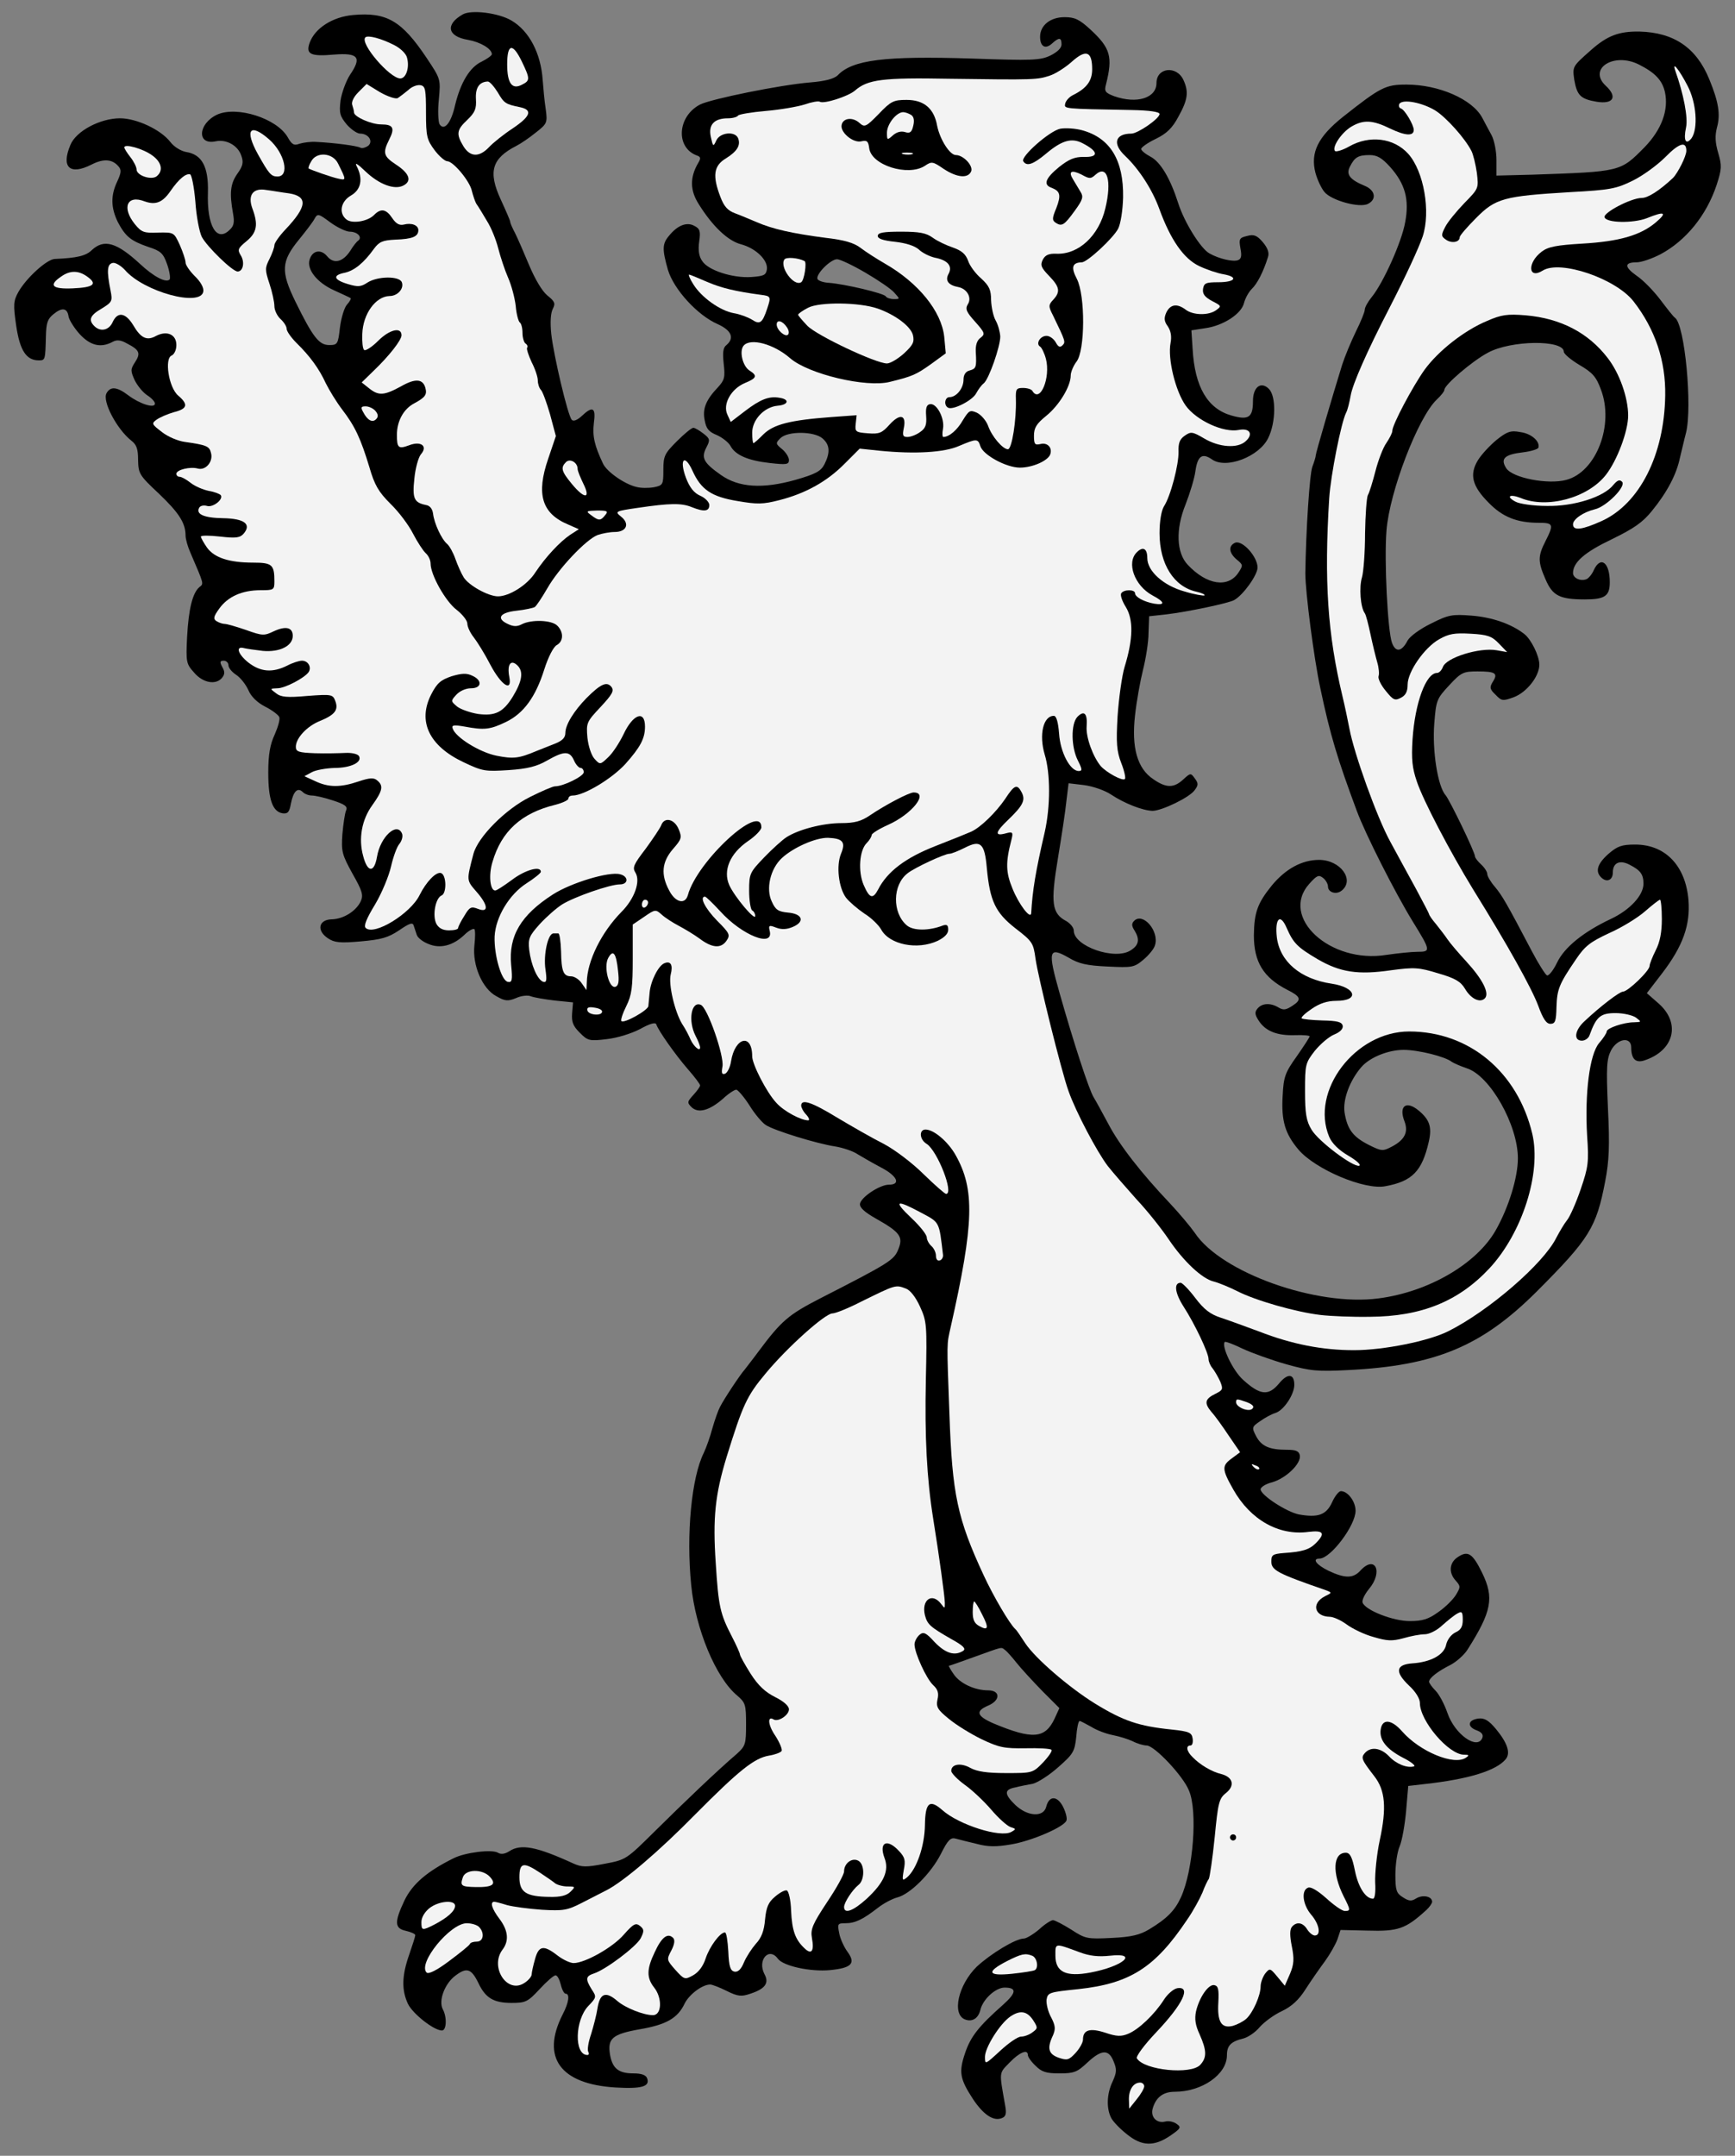 <?xml version="1.0" encoding="UTF-8" standalone="no"?>
<!DOCTYPE svg PUBLIC "-//W3C//DTD SVG 1.1//EN" "http://www.w3.org/Graphics/SVG/1.1/DTD/svg11.dtd">
<svg xmlns:dc="http://purl.org/dc/elements/1.1/" version="1.1" xmlns:xl="http://www.w3.org/1999/xlink" xmlns="http://www.w3.org/2000/svg" viewBox="38.177 61.021 283.646 352.25" width="283.646" height="352.25">
  <rect x="38.177" y="61.021" width="283.646" height="352.25" fill="#808080" stroke="none"/>
  <defs>
    <clipPath id="artboard_clip_path">
      <path d="M 38.177 61.021 L 321.823 61.021 L 321.823 413.271 L 38.177 413.271 Z"/>
    </clipPath>
  </defs>
  <g id="Lion_Salient_(2)" stroke="none" stroke-opacity="1" stroke-dasharray="none" fill="none" fill-opacity="1">
    <title>Lion Salient (2)</title>
    <g id="Lion_Salient_(2)_Layer_2" clip-path="url(#artboard_clip_path)">
      <title>Layer 2</title>
      <g id="Group_297">
        <g id="Graphic_338">
          <path d="M 68.765 165.072 C 68.565 169.228 68.615 169.478 69.917 170.93 C 71.369 172.633 73.472 172.983 74.473 171.782 C 74.924 171.231 74.974 170.78 74.523 170.029 C 74.073 169.178 74.123 168.978 74.774 168.978 C 75.174 168.978 75.525 169.328 75.525 169.729 C 75.525 170.129 76.076 170.83 76.777 171.281 C 77.478 171.732 78.379 172.883 78.779 173.785 C 79.23 174.836 80.181 175.788 81.533 176.489 C 82.635 177.039 83.687 177.84 83.837 178.191 C 83.987 178.542 83.636 179.793 83.086 181.045 C 82.335 182.647 82.034 184.3 82.034 187.254 C 82.034 191.66 82.735 193.663 84.388 193.914 C 85.239 194.014 85.489 193.713 85.739 192.311 C 86.14 190.309 86.841 189.607 87.692 190.459 C 87.993 190.759 88.644 191.01 89.194 191.01 C 89.695 191.01 91.247 191.36 92.599 191.811 C 94.602 192.462 95.053 192.812 94.753 193.463 C 94.552 193.914 94.302 195.666 94.152 197.319 C 93.951 200.173 94.102 200.673 95.804 203.778 C 97.406 206.582 97.607 207.283 97.156 208.284 C 96.405 209.887 94.352 211.189 92.399 211.239 C 90.246 211.289 89.895 213.091 91.798 214.343 C 92.85 215.044 93.751 215.144 97.156 214.844 C 100.511 214.543 101.612 214.243 103.415 213.041 C 105.168 211.84 105.668 211.689 105.818 212.29 C 105.969 212.691 106.169 213.392 106.319 213.792 C 106.469 214.243 107.271 214.894 108.172 215.245 C 110.125 216.096 112.228 215.545 114.08 213.792 C 114.781 213.091 115.533 212.691 115.733 212.841 C 115.883 212.991 115.883 214.193 115.733 215.495 C 115.382 218.75 117.035 222.605 119.338 223.807 C 120.74 224.608 121.191 224.658 122.543 224.107 C 123.394 223.707 124.495 223.607 124.946 223.807 C 125.447 224.007 127.199 224.308 128.852 224.508 L 131.856 224.808 L 131.706 226.611 C 131.606 228.013 131.856 228.664 132.958 229.766 C 134.26 231.067 134.51 231.168 137.364 230.817 C 139.117 230.617 141.37 229.916 142.822 229.165 C 144.424 228.263 145.376 228.013 145.476 228.414 C 145.826 229.465 148.63 233.421 150.633 235.724 C 151.735 236.976 152.636 238.178 152.636 238.378 C 152.636 238.578 152.135 239.279 151.535 239.93 C 150.533 241.032 150.483 241.182 151.234 241.933 C 152.336 242.985 154.138 242.484 156.341 240.581 C 157.243 239.73 158.244 239.079 158.545 239.079 C 158.795 239.079 159.796 240.231 160.698 241.633 C 161.549 243.035 162.801 244.487 163.352 244.837 C 164.704 245.739 171.714 247.892 174.668 248.342 C 175.92 248.543 177.622 249.093 178.423 249.644 C 179.275 250.145 180.977 251.146 182.329 251.847 C 184.883 253.199 185.484 254.601 183.481 254.601 C 182.029 254.601 178.974 256.604 178.774 257.706 C 178.674 258.307 179.475 259.058 181.328 260.109 C 185.333 262.363 185.884 263.114 185.033 265.167 C 184.332 266.919 183.631 267.37 172.264 273.178 C 167.107 275.832 165.955 276.783 162.15 281.891 C 161.198 283.193 160.147 284.495 159.897 284.845 C 159.246 285.546 156.542 289.602 155.891 290.904 C 155.59 291.455 155.04 293.007 154.639 294.409 C 154.289 295.761 153.638 297.563 153.237 298.415 C 151.234 302.42 150.333 311.684 151.184 320.096 C 151.885 327.156 155.19 335.168 158.695 338.072 C 160.047 339.224 160.147 339.574 160.147 342.779 C 160.147 346.033 160.047 346.334 158.595 347.636 C 155.54 350.24 149.982 355.547 145.275 360.204 C 140.569 364.861 140.519 364.911 137.014 365.562 C 133.959 366.163 133.258 366.112 131.906 365.512 C 125.897 362.758 123.344 362.257 121.441 363.509 C 120.74 363.959 120.089 364.06 119.588 363.759 C 118.637 363.158 114.181 363.709 112.328 364.66 C 107.972 366.813 105.618 368.866 104.316 371.52 C 102.614 375.125 102.664 376.127 104.567 376.527 C 105.418 376.728 106.069 377.028 106.069 377.229 C 106.069 377.429 105.618 378.831 105.067 380.433 C 103.866 383.838 103.816 386.192 104.867 388.445 C 105.668 390.097 109.123 392.801 110.425 392.801 C 111.176 392.801 111.276 390.648 110.575 389.346 C 109.824 387.944 110.876 385.14 112.628 383.838 C 114.481 382.436 115.232 382.686 116.384 385.04 C 117.535 387.493 118.887 388.295 121.792 388.295 C 124.095 388.295 124.445 388.144 126.398 386.041 C 127.55 384.789 128.702 383.788 129.002 383.788 C 129.302 383.788 129.653 384.489 129.853 385.29 C 130.054 386.141 130.404 386.792 130.654 386.792 C 131.355 386.792 131.205 388.194 130.154 390.197 C 126.599 397.207 129.753 401.564 138.816 402.115 C 143.072 402.365 144.474 401.964 143.974 400.612 C 143.773 400.062 143.022 399.811 141.72 399.811 C 139.317 399.811 138.315 399.01 137.915 396.807 C 137.464 394.103 138.265 393.402 142.772 392.601 C 147.128 391.85 148.981 390.798 150.133 388.345 C 150.884 386.892 152.987 385.29 154.289 385.29 C 154.589 385.29 155.791 385.741 156.992 386.342 C 158.795 387.243 159.396 387.293 160.848 386.792 C 163.302 385.991 163.952 385.04 163.151 383.588 C 161.95 381.284 163.902 379.081 165.355 381.084 C 166.256 382.286 170.712 383.237 173.867 382.937 C 177.422 382.586 178.123 381.835 176.721 379.932 C 176.17 379.181 175.519 377.779 175.369 376.878 C 175.069 375.376 175.119 375.276 176.37 375.276 C 177.973 375.276 179.225 374.675 181.678 372.772 C 182.629 372.021 184.082 371.27 184.833 371.07 C 186.936 370.569 190.391 367.114 191.993 363.959 C 193.145 361.656 193.595 361.205 194.447 361.456 C 194.997 361.606 196.55 362.007 197.851 362.307 C 199.704 362.808 201.056 362.808 203.409 362.407 C 206.814 361.856 212.122 359.553 212.523 358.502 C 212.673 358.151 212.423 357.15 211.972 356.248 C 211.02 354.396 209.669 354.396 209.218 356.248 C 208.767 358.001 206.163 357.851 204.161 355.948 C 202.358 354.195 202.308 353.444 204.111 353.094 C 204.862 352.893 206.163 352.643 207.015 352.493 C 207.816 352.293 209.719 351.091 211.171 349.789 C 213.624 347.636 213.875 347.235 214.125 344.832 C 214.225 343.43 214.475 342.228 214.676 342.228 C 214.826 342.228 215.677 342.679 216.578 343.179 C 217.43 343.73 219.032 344.331 220.084 344.531 C 221.135 344.732 222.587 345.182 223.338 345.533 C 224.089 345.933 225.141 346.234 225.642 346.234 C 226.893 346.234 231.6 351.191 232.552 353.594 C 234.004 356.949 233.253 366.613 231.25 371.02 C 230.248 373.223 228.946 374.525 226.042 376.277 C 224.54 377.178 223.138 377.529 219.933 377.679 C 215.928 377.879 215.627 377.829 213.324 376.327 C 211.972 375.476 210.62 374.775 210.319 374.775 C 210.019 374.775 208.968 375.426 208.066 376.277 C 207.115 377.078 205.963 377.779 205.563 377.779 C 204.211 377.779 200.105 380.283 197.851 382.386 C 194.847 385.34 193.746 390.147 195.949 390.998 C 197.1 391.449 198.102 390.848 198.452 389.446 C 198.853 387.694 200.956 385.791 202.408 385.791 C 204.461 385.791 204.361 386.642 202.108 388.645 C 198.202 392.1 196.85 393.803 195.949 396.506 C 194.897 399.611 195.097 400.712 197.251 404.017 C 198.953 406.571 200.605 407.673 201.957 407.122 C 202.608 406.871 202.759 406.421 202.508 405.069 C 201.507 399.411 201.457 399.861 203.259 398.009 C 204.862 396.356 206.214 395.805 206.214 396.807 C 206.214 397.107 206.764 397.908 207.465 398.559 C 208.467 399.561 209.168 399.811 211.371 399.811 C 213.774 399.811 214.275 399.611 215.928 398.059 C 218.231 395.906 219.433 395.805 220.234 397.858 C 220.785 399.16 220.734 399.661 220.084 401.113 C 219.082 403.166 219.032 405.62 219.883 407.172 C 220.234 407.773 221.335 408.924 222.437 409.776 C 224.84 411.728 226.843 411.778 229.447 410.026 C 231.2 408.824 231.35 408.624 230.549 408.073 C 230.098 407.723 229.247 407.522 228.696 407.673 C 227.344 408.023 226.293 407.022 226.593 405.67 C 227.094 403.767 228.295 402.815 230.198 402.815 C 234.705 402.815 238.761 399.961 238.761 396.857 C 238.761 395.255 239.411 394.604 241.464 394.103 C 242.216 393.903 243.417 393.101 244.118 392.25 C 244.819 391.449 246.422 390.247 247.724 389.646 C 249.326 388.895 250.528 387.794 251.629 386.041 C 252.53 384.639 253.932 382.636 254.784 381.485 C 255.585 380.383 256.536 378.731 256.837 377.879 L 257.337 376.377 L 261.694 376.477 C 266.751 376.628 267.953 376.227 271.358 373.123 C 271.858 372.672 272.309 372.021 272.309 371.771 C 272.309 370.869 270.757 370.569 269.705 371.22 C 268.904 371.721 268.504 371.671 267.502 371.02 C 266.451 370.369 266.3 369.868 266.3 367.314 C 266.3 365.712 266.601 363.609 267.001 362.708 C 267.402 361.756 267.853 359.152 268.053 356.949 L 268.403 352.843 L 271.007 352.543 C 278.318 351.742 282.774 350.34 284.326 348.487 C 285.178 347.486 284.627 345.833 282.774 343.58 C 281.572 342.128 280.871 341.727 279.92 341.827 C 278.167 342.028 277.967 343.129 279.519 343.73 C 280.371 344.031 280.721 344.431 280.521 344.982 C 279.72 347.035 276.014 344.431 274.813 340.926 C 274.312 339.474 273.461 337.872 272.86 337.271 C 272.309 336.72 271.808 336.019 271.808 335.819 C 271.808 335.218 273.21 334.116 275.313 333.065 C 276.265 332.564 277.517 331.462 278.067 330.611 C 282.073 324.302 282.474 322.099 280.471 317.993 C 278.919 314.838 278.167 314.338 276.515 315.439 C 275.113 316.341 274.963 317.993 276.165 319.295 C 276.966 320.196 276.966 320.346 276.215 321.598 C 275.764 322.349 274.512 323.601 273.361 324.402 C 271.708 325.604 270.757 325.904 268.654 325.904 C 265.9 325.904 261.443 324.152 260.943 322.9 C 260.792 322.499 261.293 321.498 261.994 320.647 C 264.348 317.843 262.996 314.989 260.542 317.693 C 259.39 318.944 258.038 318.944 255.385 317.693 C 253.332 316.691 252.631 315.69 253.932 315.69 C 255.735 315.64 259.791 310.282 259.791 307.878 C 259.791 306.376 258.539 304.674 257.387 304.674 C 257.037 304.674 256.386 305.525 255.935 306.526 C 254.984 308.579 253.632 309.03 250.528 308.479 C 248.525 308.079 244.268 305.325 244.268 304.373 C 244.268 304.023 245.12 303.472 246.171 303.222 C 248.424 302.571 250.928 300.167 250.678 298.815 C 250.528 298.114 250.027 297.914 248.525 297.914 C 245.671 297.914 244.369 297.313 243.517 295.661 C 242.816 294.309 242.816 294.159 244.168 293.257 C 244.919 292.706 246.021 292.106 246.672 291.905 C 248.024 291.505 249.776 288.901 249.776 287.299 C 249.776 285.446 248.675 285.346 247.223 287.148 C 245.52 289.151 244.168 289.001 241.364 286.447 C 239.712 284.945 237.809 280.939 238.41 280.288 C 238.56 280.188 239.862 280.689 241.314 281.39 C 242.816 282.091 246.021 283.243 248.475 283.944 C 252.43 285.045 253.532 285.146 258.489 284.895 C 272.81 284.194 280.371 281.04 289.334 272.127 C 298.046 263.414 299.148 261.611 300.6 254.051 C 301.251 250.696 301.351 248.242 301.051 242.083 C 300.75 235.324 300.85 234.072 301.551 232.67 C 302.603 230.667 304.856 230.366 304.856 232.169 C 304.856 234.022 305.557 234.723 306.909 234.322 C 311.816 232.77 313.018 228.313 309.413 225.059 L 307.41 223.306 L 309.913 220.051 C 313.318 215.595 314.52 212.19 314.22 208.134 C 313.769 202.526 310.464 199.021 305.507 199.021 C 303.304 199.021 302.603 199.271 301.101 200.573 C 299.248 202.226 298.897 203.528 300.099 204.529 C 300.95 205.23 301.852 204.779 301.852 203.578 C 301.852 201.975 303.003 201.475 304.606 202.326 C 306.358 203.227 306.859 203.878 306.859 205.43 C 306.859 207.333 304.606 209.737 301.501 211.189 C 297.045 213.292 293.94 215.795 292.739 218.299 C 292.138 219.551 291.387 220.502 291.086 220.402 C 290.836 220.302 289.684 218.499 288.583 216.396 C 284.477 208.585 283.776 207.383 282.574 205.931 C 281.873 205.13 281.322 204.179 281.322 203.828 C 281.322 203.478 280.871 202.776 280.321 202.276 C 279.77 201.775 279.319 201.174 279.319 200.974 C 279.319 200.273 275.213 191.811 274.512 190.959 C 273.21 189.507 272.309 183.599 272.66 179.243 C 272.96 175.437 273.06 175.187 275.113 172.983 C 277.066 170.88 277.416 170.73 279.72 170.73 C 282.674 170.73 283.125 171.031 282.223 172.433 C 281.673 173.334 281.723 173.634 282.674 174.536 C 283.675 175.587 283.876 175.587 285.678 174.936 C 287.781 174.135 289.834 171.531 289.834 169.629 C 289.834 168.177 288.482 165.473 287.381 164.621 C 285.278 162.969 282.073 161.867 278.768 161.617 C 275.614 161.367 274.963 161.467 272.109 162.919 C 270.356 163.77 268.704 164.972 268.303 165.673 C 267.352 167.526 266.35 167.676 265.75 166.073 C 265.049 164.221 264.448 152.654 264.848 147.697 C 265.349 141.338 270.006 129.22 273.06 126.316 C 273.761 125.665 274.312 124.964 274.312 124.714 C 274.312 123.913 278.868 120.007 281.422 118.655 C 285.178 116.602 293.84 116.502 293.84 118.505 C 293.84 118.855 294.992 119.807 296.394 120.658 C 298.547 121.91 299.148 122.611 299.899 124.664 C 302.102 130.422 299.148 138.133 294.241 139.435 C 291.286 140.236 285.478 139.135 284.427 137.532 C 283.425 135.98 284.126 135.279 287.18 134.929 C 288.432 134.778 289.584 134.428 289.684 134.177 C 289.985 133.176 288.583 131.874 286.73 131.624 C 285.178 131.323 284.577 131.524 282.874 132.876 C 281.773 133.777 280.421 135.229 279.82 136.18 C 278.368 138.534 278.818 140.436 281.572 143.19 C 283.826 145.494 286.179 146.445 289.734 146.445 C 292.138 146.445 292.238 146.696 290.836 149.449 C 289.584 151.903 289.584 152.804 290.836 155.658 C 291.987 158.362 293.139 158.963 297.295 158.963 C 300.55 158.963 301.351 158.412 301.351 156.159 C 301.351 152.904 299.849 151.803 298.747 154.156 C 298.447 154.857 297.896 155.508 297.545 155.658 C 296.544 156.059 295.342 155.458 295.342 154.657 C 295.342 152.904 297.245 151.252 301.651 149.149 C 305.257 147.397 306.709 146.395 308.211 144.542 C 310.714 141.488 312.267 138.534 312.818 135.83 C 313.118 134.678 313.519 132.825 313.819 131.724 C 314.87 127.468 313.619 114.098 312.016 112.947 C 311.766 112.797 310.714 111.445 309.613 109.992 C 308.511 108.54 306.809 106.788 305.757 106.087 C 303.704 104.635 303.704 103.884 305.757 103.884 C 306.508 103.884 308.261 103.283 309.613 102.582 C 313.769 100.379 317.174 96.223 318.826 91.215 C 319.677 88.612 319.677 88.061 319.077 86.008 C 318.576 84.305 318.526 83.204 318.876 81.852 C 319.477 79.699 319.127 77.646 317.624 73.99 C 315.521 68.833 311.866 66.329 306.208 66.179 C 302.853 66.129 300.95 66.83 298.247 69.234 C 295.242 71.887 295.242 71.887 295.543 74.041 C 295.993 76.644 296.594 77.195 299.198 77.646 C 301.952 78.096 302.653 76.845 300.7 75.042 C 297.696 72.238 302.052 69.484 306.158 71.587 C 308.812 72.939 309.913 74.141 310.364 76.043 C 311.015 78.998 309.813 82.202 307.059 85.056 C 303.053 89.112 303.204 89.062 288.733 89.563 L 282.824 89.713 L 282.824 87.159 C 282.824 85.757 282.474 83.955 282.023 83.104 C 281.572 82.252 280.871 81.001 280.521 80.3 C 278.919 77.245 273.411 74.842 268.103 74.842 C 264.698 74.842 263.897 75.242 257.688 80.149 C 253.632 83.404 252.38 85.958 253.231 89.263 C 253.532 90.364 254.183 91.766 254.684 92.367 C 255.785 93.769 260.492 95.071 261.844 94.32 C 263.296 93.569 262.996 92.067 261.243 91.366 C 258.84 90.364 258.189 89.513 258.89 88.211 C 259.641 86.709 260.242 86.358 262.094 86.358 C 263.296 86.358 264.097 86.809 265.449 88.311 C 267.903 91.065 268.604 93.619 267.903 97.324 C 267.352 100.529 264.297 107.289 262.445 109.542 C 261.794 110.343 261.293 111.244 261.293 111.645 C 261.293 111.995 260.642 113.598 259.841 115.2 C 259.04 116.852 258.038 119.256 257.588 120.658 C 255.935 126.016 253.282 135.029 253.282 135.429 C 253.282 135.68 253.031 136.481 252.731 137.282 C 252.28 138.434 251.679 147.647 251.579 154.707 C 251.579 157.711 252.981 168.627 254.033 173.484 C 255.635 181.095 256.837 185.051 259.991 193.513 C 261.393 197.319 266.25 206.882 269.104 211.539 C 272.109 216.396 272.109 216.546 269.906 216.546 C 268.904 216.546 266.601 216.797 264.848 217.047 C 255.635 218.549 247.323 210.888 252.23 205.43 C 253.482 204.028 253.782 203.928 254.483 204.479 C 254.934 204.829 255.284 205.48 255.284 205.881 C 255.284 206.832 256.636 207.283 257.538 206.532 C 259.691 204.779 257.287 201.525 253.832 201.525 C 251.028 201.525 248.374 202.977 246.121 205.681 C 243.768 208.585 243.217 210.087 243.167 213.843 C 243.167 218.199 244.719 220.752 248.625 222.755 C 250.828 223.857 251.028 224.358 249.476 225.359 C 248.424 226.06 247.974 226.11 247.223 225.66 C 245.921 224.858 244.519 224.908 243.768 225.81 C 243.267 226.411 243.317 226.811 243.968 227.813 C 245.07 229.515 246.972 230.266 249.927 230.166 C 251.229 230.116 252.28 230.216 252.28 230.366 C 252.28 230.517 251.329 231.969 250.177 233.621 C 248.274 236.275 248.024 236.976 247.874 240.03 C 247.623 244.186 248.274 246.289 250.477 248.893 C 253.231 252.098 261.243 255.503 264.648 254.852 C 269.054 254.051 270.657 252.398 271.758 247.591 C 272.309 245.188 271.908 243.986 270.106 242.484 C 268.053 240.781 266.801 241.733 267.803 244.286 C 268.453 246.039 267.803 247.291 265.699 248.392 C 264.247 249.143 264.047 249.143 261.944 248.092 C 259.39 246.79 258.439 245.588 257.988 242.784 C 257.688 240.681 258.84 237.577 260.742 235.374 C 262.144 233.771 265.149 232.57 267.652 232.57 C 270.056 232.57 274.462 233.671 275.514 234.522 C 275.814 234.723 276.916 235.223 277.967 235.574 C 281.773 236.776 286.329 244.837 286.329 250.295 C 286.329 253.4 284.827 258.307 282.724 262.012 C 279.62 267.52 271.708 272.127 263.546 273.178 C 253.432 274.53 237.809 268.972 233.503 262.463 C 232.802 261.461 230.999 259.308 229.497 257.706 C 224.79 252.749 221.185 248.142 219.383 244.687 C 218.381 242.834 217.33 240.882 216.979 240.331 C 216.228 239.129 213.724 231.468 211.421 223.356 C 209.418 216.346 209.618 215.645 212.873 217.498 C 214.526 218.499 215.877 218.8 219.232 218.95 C 223.288 219.15 223.589 219.1 225.091 217.848 C 225.992 217.097 226.843 216.046 226.994 215.495 C 227.745 213.192 225.041 210.037 223.589 211.489 C 223.138 211.94 223.188 212.34 223.639 213.041 C 224.54 214.493 224.39 215.445 223.038 216.296 C 220.484 217.999 213.724 215.645 213.724 213.091 C 213.724 212.591 213.174 211.94 212.523 211.539 C 210.119 210.287 209.919 208.585 211.121 201.324 C 211.721 197.719 212.372 193.463 212.523 191.861 L 212.873 189.007 L 215.427 189.307 C 216.879 189.507 218.782 190.158 219.833 190.859 C 221.936 192.261 224.941 193.463 226.593 193.513 C 228.095 193.513 232.702 191.31 233.503 190.108 C 234.104 189.307 234.104 189.007 233.503 188.205 C 232.852 187.304 232.802 187.304 231.65 188.356 C 230.098 189.808 228.846 189.808 226.743 188.356 C 224.089 186.603 223.138 183.148 223.739 177.891 C 223.989 175.587 224.59 172.282 225.041 170.48 C 225.491 168.677 225.942 165.973 225.942 164.471 L 226.042 161.717 L 228.796 161.417 C 232.251 161.016 239.161 159.564 239.962 159.063 C 241.464 158.212 243.768 154.957 243.768 153.756 C 243.768 152.003 241.314 149.249 240.113 149.7 C 238.961 150.201 239.061 151.352 240.363 152.454 C 241.414 153.305 241.414 153.405 240.663 154.557 C 238.961 157.161 235.456 156.61 232.351 153.305 C 230.499 151.352 230.348 147.497 232.001 143.441 C 232.702 141.638 233.453 139.185 233.603 138.033 C 233.954 135.529 234.705 134.979 236.307 136.08 C 238.61 137.733 244.068 135.63 245.52 132.575 C 246.772 130.021 246.822 125.765 245.62 124.564 C 244.319 123.262 243.017 124.263 243.017 126.566 C 243.017 129.22 242.316 129.721 239.512 128.92 C 235.606 127.818 233.503 124.263 233.152 118.054 L 232.952 115 L 235.205 114.649 C 238.16 114.249 241.164 112.296 241.565 110.493 C 241.765 109.742 242.316 108.741 242.816 108.24 C 243.718 107.389 244.719 105.436 245.47 103.032 C 245.721 102.331 245.42 101.53 244.619 100.579 C 243.668 99.477 243.167 99.277 242.065 99.577 C 240.763 99.878 240.713 100.078 240.964 101.58 C 241.214 102.832 241.114 103.333 240.563 103.533 C 239.762 103.834 237.509 103.333 235.906 102.432 C 234.504 101.68 231.8 97.374 230.799 94.22 C 229.497 90.164 227.895 87.46 226.242 86.609 C 225.391 86.158 224.74 85.607 224.74 85.357 C 224.74 85.107 225.792 84.355 227.144 83.704 C 228.896 82.853 229.848 81.952 230.849 80.049 C 232.351 77.345 232.552 76.043 231.65 74.091 C 230.549 71.687 227.244 72.038 227.244 74.591 C 227.244 77.045 224.039 78.046 220.334 76.744 C 218.882 76.194 218.682 75.943 218.982 74.842 C 220.134 70.285 219.733 68.883 216.428 65.829 C 214.626 64.176 213.875 63.826 212.222 63.826 C 209.869 63.826 208.216 65.178 208.216 67.03 C 208.216 68.633 209.068 69.133 210.169 68.132 C 211.321 67.08 211.721 67.131 211.721 68.282 C 211.721 68.883 211.02 69.534 209.919 70.085 C 208.267 70.886 206.915 70.936 197 70.586 C 182.83 70.135 177.522 70.786 175.119 73.34 C 174.518 73.89 173.116 74.291 170.612 74.491 C 165.705 74.892 154.439 77.195 152.636 78.096 C 148.881 80.049 148.58 85.207 152.185 86.458 C 152.736 86.659 152.786 86.909 152.286 87.71 C 150.934 90.064 150.984 92.167 152.436 94.42 C 154.689 98.025 157.193 100.379 159.296 100.929 C 161.749 101.58 163.752 103.533 163.552 105.035 C 163.402 105.987 163.051 106.137 160.998 106.287 C 157.944 106.487 153.938 105.186 152.987 103.683 C 152.436 102.932 152.286 101.881 152.486 100.479 C 152.736 98.776 152.586 98.376 151.685 97.925 C 150.433 97.224 148.881 97.875 147.529 99.577 C 146.427 100.879 146.427 101.781 147.379 105.135 C 148.33 108.29 152.185 112.546 155.54 113.998 C 157.744 115 158.294 116.252 156.942 117.403 C 156.392 117.804 156.291 118.605 156.492 120.458 C 156.742 122.661 156.642 123.111 155.54 124.313 C 153.588 126.366 152.987 127.818 153.387 129.721 C 153.638 131.073 154.038 131.574 155.39 132.124 C 156.291 132.525 157.293 133.326 157.593 133.877 C 158.394 135.379 160.447 136.28 164.053 136.681 C 166.757 136.981 167.157 136.931 167.157 136.18 C 167.157 135.73 166.656 134.929 166.056 134.428 C 164.954 133.526 164.954 133.426 165.755 132.625 C 166.957 131.423 171.313 131.474 172.665 132.675 C 173.867 133.727 173.917 134.979 172.965 136.881 C 172.365 138.033 171.513 138.484 168.209 139.435 C 162.851 140.937 158.945 140.687 156.041 138.634 C 153.187 136.631 152.786 135.83 153.638 134.177 C 154.289 132.926 154.289 132.725 153.187 131.874 C 152.536 131.373 151.785 130.923 151.535 130.923 C 151.234 130.923 150.032 131.924 148.831 133.126 C 146.828 135.129 146.627 135.529 146.627 137.783 C 146.627 140.186 146.577 140.336 145.075 140.637 C 144.224 140.787 142.922 140.787 142.221 140.587 C 140.268 140.136 137.364 138.083 136.763 136.781 C 135.361 133.827 135.011 132.275 135.261 130.172 C 135.612 127.618 135.111 127.267 133.258 129.02 C 132.557 129.671 131.906 129.921 131.656 129.621 C 131.005 128.97 128.702 119.156 128.301 115.601 C 128.101 113.698 128.201 112.146 128.551 111.495 C 129.002 110.593 128.902 110.293 127.65 109.291 C 126.799 108.59 125.647 106.638 124.696 104.384 C 123.845 102.331 122.793 99.928 122.392 99.127 C 121.942 98.276 121.591 97.474 121.591 97.274 C 121.591 97.074 120.89 95.471 120.039 93.619 C 117.936 89.062 118.587 86.909 122.593 84.856 C 123.294 84.506 124.696 83.554 125.747 82.703 C 127.6 81.251 127.7 81.101 127.4 78.898 C 127.199 77.646 126.999 75.443 126.899 74.091 C 126.599 69.734 124.696 66.079 121.792 64.377 C 119.689 63.125 115.232 62.574 113.83 63.375 C 110.926 65.028 111.326 66.98 114.681 67.531 C 116.684 67.882 118.587 68.983 118.587 69.885 C 118.587 70.085 117.836 70.636 116.935 71.086 C 114.982 71.988 113.48 74.491 112.578 78.197 C 111.927 81.151 110.776 82.503 110.025 81.301 C 109.824 80.9 109.724 79.098 109.924 77.245 C 110.225 73.94 110.225 73.94 107.922 70.485 C 103.866 64.427 101.412 62.975 95.904 63.475 C 92.549 63.776 89.645 65.628 88.794 68.032 C 88.143 69.885 88.944 70.285 92.85 69.935 C 96.755 69.634 97.356 70.385 95.403 73.239 C 94.753 74.241 94.051 76.144 93.851 77.445 C 93.601 79.498 93.751 79.999 94.853 81.351 C 95.554 82.152 96.555 82.853 97.056 82.853 C 98.408 82.853 99.259 84.105 98.358 84.856 C 97.907 85.157 97.356 85.307 97.106 85.157 C 96.605 84.856 92.9 84.355 89.795 84.205 C 88.994 84.155 87.792 84.305 87.142 84.506 C 86.24 84.856 85.89 84.656 85.189 83.404 C 83.386 80.35 76.927 78.297 73.672 79.749 C 70.517 81.251 70.317 84.806 73.472 84.105 C 75.224 83.755 77.077 84.806 77.628 86.458 C 78.028 87.56 77.878 88.161 76.977 89.413 C 75.825 91.065 75.675 92.567 76.276 95.922 C 76.526 97.274 76.426 97.925 75.775 98.526 C 73.622 100.729 71.97 97.975 72.17 92.417 C 72.27 88.311 71.219 86.258 68.615 85.858 C 67.764 85.707 66.612 85.006 66.011 84.205 C 64.459 82.202 60.503 80.35 57.799 80.35 C 54.544 80.35 50.589 82.453 49.687 84.706 C 48.135 88.361 49.587 89.713 53.142 87.911 C 55.095 86.909 56.547 87.009 57.549 88.211 C 58.049 88.762 57.999 89.263 57.348 90.665 C 56.247 92.968 56.297 94.971 57.449 97.324 C 58.7 99.678 59.552 100.379 62.456 101.38 C 64.459 102.031 64.859 102.381 65.51 104.234 C 65.911 105.386 66.061 106.487 65.911 106.688 C 65.31 107.289 63.307 106.237 61.054 104.134 C 57.248 100.629 55.195 100.028 53.192 101.881 C 52.241 102.832 50.739 103.183 47.134 103.333 C 45.832 103.383 42.477 106.437 41.175 108.741 C 40.374 110.193 40.324 110.794 40.825 114.249 C 41.425 118.304 42.477 119.907 44.53 119.907 C 45.581 119.907 45.581 119.807 45.682 116.001 C 45.732 113.798 45.932 113.147 46.933 112.346 C 48.335 111.194 49.187 111.344 49.387 112.746 C 49.487 113.297 50.288 114.599 51.19 115.601 C 52.942 117.503 54.645 117.904 56.547 116.902 C 57.248 116.502 57.899 116.552 58.951 117.153 C 61.004 118.204 61.204 118.755 60.253 120.207 C 59.502 121.359 59.502 121.609 60.203 123.162 C 60.653 124.063 61.555 125.164 62.256 125.615 C 62.957 126.066 63.507 126.667 63.507 126.967 C 63.507 127.818 61.004 127.017 59.151 125.615 C 57.298 124.213 56.247 124.113 55.596 125.265 C 54.845 126.566 57.298 131.173 59.652 133.026 C 60.503 133.677 60.753 134.378 60.753 136.18 C 60.803 138.434 60.954 138.684 64.158 141.688 C 67.463 144.843 68.515 146.495 68.515 148.548 C 68.515 149.099 68.865 150.351 69.316 151.352 C 71.569 156.61 71.519 156.359 70.768 156.96 C 69.666 157.912 69.015 160.465 68.765 165.072 Z M 95.353 98.876 L 95.353 98.876 C 96.605 98.876 97.456 99.778 96.755 100.329 C 96.505 100.479 95.904 101.23 95.454 101.981 C 94.252 103.834 92.75 104.234 91.648 102.882 C 90.647 101.68 89.245 101.931 88.794 103.433 C 88.293 105.035 89.996 107.188 92.75 108.44 C 94.152 109.091 95.403 109.642 95.504 109.742 C 95.604 109.842 95.353 110.293 94.903 110.794 C 94.452 111.294 93.951 112.997 93.751 114.549 C 93.451 117.253 93.35 117.403 91.999 117.403 C 90.346 117.403 89.345 116.151 86.491 110.343 C 84.037 105.336 84.137 103.733 87.091 100.128 C 88.193 98.776 89.345 97.274 89.595 96.773 C 90.096 95.872 90.246 95.922 92.199 97.374 C 93.3 98.175 94.753 98.876 95.353 98.876 Z M 179.675 105.586 L 179.675 105.586 C 181.728 106.788 183.881 108.24 184.382 108.841 C 185.333 109.892 185.333 109.892 184.282 109.892 C 183.731 109.892 183.13 109.692 182.98 109.442 C 182.68 108.941 176.32 107.439 173.717 107.238 C 172.765 107.188 171.914 106.888 171.814 106.588 C 171.563 105.786 173.967 103.383 175.018 103.383 C 175.519 103.383 177.622 104.384 179.675 105.586 Z M 202.458 330.611 L 202.458 330.611 C 202.759 330.811 203.61 331.763 204.361 332.714 C 205.112 333.666 207.015 335.719 208.567 337.321 L 211.371 340.125 L 210.57 341.877 C 209.018 345.132 206.965 345.282 200.605 342.629 C 197.851 341.427 197.601 340.626 199.704 339.724 C 201.757 338.873 201.757 337.221 199.704 337.221 C 197.501 337.221 195.047 336.069 194.046 334.517 C 193.545 333.816 193.245 333.215 193.295 333.215 C 193.395 333.215 195.248 332.564 197.451 331.763 C 202.208 330.06 201.807 330.11 202.458 330.611 Z" fill="black"/>
        </g>
        <g id="Graphic_337">
          <path d="M 102.614 68.382 C 103.615 68.883 104.567 69.784 104.717 70.435 C 105.168 72.038 104.567 73.84 103.615 73.84 C 101.913 73.84 96.956 68.082 97.907 67.131 C 98.308 66.73 100.461 67.281 102.614 68.382 Z" fill="#f3f3f3"/>
        </g>
        <g id="Graphic_336">
          <path d="M 123.494 71.086 C 124.846 73.89 124.846 74.191 123.544 74.842 C 121.892 75.743 121.091 74.641 121.091 71.537 C 121.091 68.132 121.992 67.982 123.494 71.086 Z" fill="#f3f3f3"/>
        </g>
        <g id="Graphic_335">
          <path d="M 216.729 72.338 C 216.729 74.241 215.827 75.443 213.624 76.544 C 212.973 76.845 212.423 77.496 212.322 77.946 C 212.172 78.797 211.772 78.797 223.138 78.998 C 226.142 79.048 227.745 79.298 227.745 79.649 C 227.745 80.4 224.19 82.853 223.138 82.853 C 220.484 82.853 219.983 84.506 222.137 86.509 C 224.39 88.662 226.543 91.966 227.695 95.121 C 229.547 100.228 231.7 103.283 234.204 104.485 C 235.456 105.085 237.258 105.686 238.21 105.836 C 240.713 106.287 240.113 107.138 237.359 107.138 C 235.306 107.138 235.005 107.289 234.855 108.24 C 234.755 109.041 235.105 109.542 236.307 110.193 C 237.859 110.994 237.909 111.044 237.008 111.695 C 235.806 112.596 233.253 112.546 232.051 111.645 C 230.599 110.543 229.497 110.744 228.846 112.096 C 228.446 112.997 228.496 113.548 229.097 114.349 C 229.597 115.1 229.748 116.001 229.547 117.053 C 229.047 119.656 230.348 124.914 232.001 127.267 C 233.753 129.721 238.21 131.774 240.713 131.273 C 242.516 130.923 243.117 131.974 241.815 133.126 C 240.513 134.328 237.509 134.127 235.055 132.675 C 233.102 131.524 232.852 131.524 231.851 132.225 C 231.049 132.775 230.799 133.426 230.849 134.828 C 230.899 136.931 229.547 142.139 228.446 143.791 C 228.045 144.492 227.745 146.145 227.745 148.148 C 227.745 153.205 230.098 156.91 233.803 157.711 C 234.655 157.912 235.205 158.162 235.105 158.312 C 234.955 158.412 233.453 158.162 231.8 157.661 C 228.396 156.71 225.742 154.357 225.742 152.203 C 225.742 150.651 225.041 150.251 224.039 151.252 C 222.287 152.955 223.639 156.71 226.593 158.312 C 228.596 159.364 228.746 159.965 226.893 159.664 C 225.191 159.364 223.739 158.563 223.739 157.962 C 223.739 157.311 221.886 157.311 221.486 157.962 C 221.285 158.262 221.636 159.264 222.237 160.215 C 223.488 162.268 223.438 165.423 222.036 169.979 C 221.586 171.481 221.085 175.137 220.885 178.041 C 220.634 182.447 220.734 183.749 221.486 185.702 C 221.986 186.954 222.237 188.155 222.086 188.306 C 221.736 188.706 219.132 187.304 218.131 186.203 C 216.879 184.7 215.677 181.496 215.827 179.693 C 215.978 177.59 215.427 177.039 214.325 178.141 C 213.224 179.293 213.274 183.148 214.425 185.351 C 215.126 186.753 215.126 187.004 214.526 187.004 C 213.124 187.004 211.521 183.949 211.321 180.895 C 211.171 178.992 210.87 177.991 210.47 177.991 C 208.717 177.991 208.016 181.095 208.968 184.3 C 209.919 187.404 209.919 192.812 208.968 197.018 C 207.465 203.478 206.965 206.582 206.764 210.237 C 206.664 211.339 204.711 208.735 203.71 206.232 C 202.608 203.578 202.558 201.975 203.51 198.32 C 203.86 196.968 203.76 196.868 202.508 197.218 C 200.756 197.669 200.856 197.018 203.009 194.965 C 205.412 192.662 205.863 191.761 205.212 190.509 C 204.461 189.057 204.01 189.257 202.508 191.56 C 201.006 193.763 198.502 196.217 196.95 196.918 C 196.399 197.168 193.796 198.22 191.092 199.271 C 186.235 201.174 183.23 203.427 181.728 206.382 C 180.877 207.984 180.326 207.834 179.375 205.631 C 178.423 203.427 178.674 199.922 179.875 198.771 C 180.326 198.32 180.677 197.719 180.677 197.469 C 180.677 197.218 181.878 196.467 183.33 195.816 C 187.286 194.064 190.09 190.509 187.537 190.509 C 186.785 190.509 182.88 192.562 180.376 194.264 C 178.974 195.216 177.873 195.516 175.719 195.516 C 172.665 195.516 168.709 196.568 166.757 197.819 C 166.056 198.27 164.403 199.772 163.101 201.124 C 160.748 203.578 160.648 203.778 160.648 206.582 C 160.648 208.184 160.898 209.636 161.148 209.787 C 161.449 209.937 161.649 210.387 161.649 210.688 C 161.649 211.589 158.244 207.533 157.393 205.631 C 156.341 203.227 157.543 200.473 160.447 198.47 C 161.649 197.669 162.651 196.618 162.651 196.217 C 162.651 192.061 152.135 201.725 150.633 207.283 C 150.183 208.885 148.58 208.485 147.579 206.532 C 146.177 203.928 146.377 201.875 148.18 199.772 C 149.632 198.12 149.682 197.869 149.131 196.517 C 148.43 194.815 146.778 194.464 146.277 195.867 C 146.077 196.367 144.925 198.07 143.723 199.722 C 141.77 202.276 141.52 202.776 142.071 203.628 C 142.922 205.03 141.921 207.884 139.768 210.037 C 136.513 213.342 134.159 218.049 134.109 221.554 L 134.059 222.805 L 133.258 221.654 C 132.858 221.053 132.056 220.552 131.556 220.552 C 130.304 220.552 129.953 219.801 129.903 216.496 C 129.853 214.844 129.653 213.542 129.453 213.542 C 129.252 213.542 128.902 213.542 128.651 213.542 C 127.75 213.542 126.999 217.047 127.35 219.401 C 127.6 221.153 127.55 221.604 126.999 221.453 C 126.048 221.153 124.996 218.7 124.696 216.246 C 124.495 214.393 124.696 213.943 126.398 212.04 C 127.5 210.838 129.152 209.386 130.104 208.785 C 132.157 207.533 137.915 205.53 139.517 205.53 C 140.919 205.53 140.969 204.229 139.567 203.878 C 137.765 203.377 131.506 205.28 128.551 207.183 C 123.344 210.538 121.291 213.943 121.742 218.7 C 121.992 221.203 121.892 221.604 121.191 221.453 C 120.139 221.253 118.937 217.097 119.038 214.043 C 119.188 210.888 121.441 207.133 124.295 205.33 C 125.547 204.529 126.599 203.678 126.599 203.478 C 126.599 202.426 123.995 203.177 121.892 204.779 C 120.59 205.731 119.388 206.532 119.138 206.532 C 118.287 206.532 118.036 203.978 118.687 201.875 C 120.139 196.868 123.394 193.864 129.002 192.512 C 130.154 192.211 131.105 191.761 131.105 191.51 C 131.105 191.21 131.405 191.01 131.806 191.01 C 133.659 191.01 138.215 188.256 140.418 185.852 C 142.872 183.098 143.623 181.696 143.623 179.743 C 143.623 176.989 141.67 177.69 140.118 180.995 C 139.467 182.347 138.366 184.049 137.614 184.75 C 136.313 186.002 136.262 186.002 135.361 185.001 C 134.86 184.45 134.36 182.948 134.21 181.546 C 134.009 179.142 134.059 178.992 136.363 176.539 C 138.315 174.436 138.616 173.885 138.115 173.234 C 137.364 172.333 136.363 172.783 134.059 175.087 C 132.006 177.19 130.604 179.443 130.604 180.795 C 130.604 181.546 130.104 182.047 129.002 182.497 C 128.101 182.848 126.699 183.399 125.847 183.749 C 122.993 184.951 122.092 185.051 119.338 184.5 C 116.584 183.949 112.628 181.496 112.178 180.044 C 111.977 179.493 112.378 179.443 114.13 179.743 C 117.335 180.344 118.287 180.244 120.89 178.992 C 123.794 177.59 125.747 174.886 127.149 170.43 C 127.8 168.377 128.651 166.724 129.202 166.424 C 130.304 165.823 130.354 164.321 129.302 163.269 C 128.401 162.318 125.046 162.218 123.494 163.019 C 122.743 163.42 122.142 163.42 121.291 163.019 C 119.238 162.118 119.839 161.116 122.593 160.816 C 123.995 160.666 125.347 160.365 125.597 160.215 C 125.847 160.065 126.749 158.713 127.65 157.161 C 129.503 153.906 133.959 149.199 135.862 148.448 C 136.563 148.198 137.865 147.947 138.666 147.947 C 140.619 147.947 141.17 146.595 139.717 145.444 C 138.666 144.592 138.716 144.542 142.522 143.992 C 147.679 143.24 149.582 143.19 151.284 143.891 C 153.287 144.693 154.138 144.592 154.138 143.541 C 154.138 143.09 153.487 142.389 152.686 142.039 C 151.635 141.588 150.934 140.687 150.333 139.135 C 149.181 136.08 150.082 135.079 151.384 137.933 C 152.786 141.037 154.489 142.189 158.745 142.89 C 161.95 143.441 162.901 143.441 165.605 142.74 C 169.911 141.638 173.416 139.685 176.32 136.731 L 178.724 134.328 L 182.079 134.678 C 187.687 135.229 192.544 134.979 194.997 133.877 C 197.851 132.675 198.052 132.675 198.452 133.927 C 198.903 135.379 202.708 137.432 204.912 137.432 C 206.965 137.432 209.468 136.331 209.869 135.279 C 210.269 134.177 209.418 133.276 208.267 133.577 C 207.365 133.777 207.215 133.627 207.215 132.225 C 207.215 130.923 207.616 130.272 209.218 128.97 C 211.321 127.267 213.224 124.163 213.224 122.36 C 213.224 121.81 213.674 120.758 214.175 120.107 C 215.577 118.304 215.627 109.342 214.225 106.588 C 213.224 104.685 213.474 103.934 215.026 103.884 C 215.928 103.884 220.184 99.928 220.985 98.376 C 221.385 97.575 221.736 95.371 221.786 93.268 C 221.886 87.21 219.683 83.554 215.076 82.302 C 213.975 82.002 212.372 81.902 211.521 82.052 C 209.769 82.403 205.012 86.609 205.462 87.36 C 206.013 88.261 207.065 87.911 209.218 86.108 C 211.772 83.955 213.374 83.504 215.126 84.406 C 217.78 85.757 217.88 86.759 215.327 86.659 C 213.875 86.659 212.973 87.009 211.321 88.311 C 209.068 90.164 208.667 91.215 210.119 91.716 C 211.521 92.267 211.671 92.918 210.87 95.021 C 210.169 96.673 210.169 97.024 210.77 97.424 C 211.772 98.075 212.172 97.825 213.875 95.471 C 215.227 93.619 215.327 93.168 214.826 92.367 C 214.475 91.816 213.975 90.915 213.624 90.364 C 212.773 89.012 213.324 88.712 215.026 89.563 C 216.278 90.264 216.528 90.264 217.28 89.563 C 219.182 87.861 219.983 90.514 218.882 95.071 C 217.83 99.527 214.526 102.632 210.87 102.482 C 209.669 102.432 209.068 102.682 208.667 103.433 C 208.216 104.334 208.367 104.735 209.669 106.087 C 211.421 107.889 211.571 108.691 210.37 109.992 C 209.568 110.844 209.568 111.094 210.319 112.546 C 212.372 116.802 212.423 116.902 211.872 117.453 C 211.471 117.854 211.171 117.704 210.77 116.953 C 210.42 116.352 209.769 115.901 209.268 115.901 C 208.216 115.901 207.465 117.203 208.216 117.654 C 208.467 117.804 208.917 118.705 209.168 119.656 C 209.969 122.711 208.216 126.967 206.965 124.914 C 206.814 124.614 206.113 124.413 205.412 124.413 C 204.311 124.413 204.211 124.614 204.261 126.266 C 204.361 129.621 203.61 134.428 202.959 134.428 C 202.108 134.428 200.305 132.325 199.704 130.572 C 199.404 129.771 198.603 128.82 197.902 128.469 C 196.75 127.968 196.6 128.069 195.598 129.671 C 194.697 131.273 193.345 132.425 192.394 132.425 C 192.243 132.425 192.193 131.824 192.344 131.073 C 192.644 129.37 191.292 126.817 190.19 127.067 C 189.64 127.167 189.489 127.718 189.59 129.02 C 189.69 130.422 189.489 131.023 188.588 131.624 C 187.987 132.074 187.036 132.425 186.535 132.425 C 185.784 132.425 185.684 132.175 185.934 130.973 C 186.385 128.82 185.333 128.519 183.631 130.372 C 182.379 131.774 181.928 131.974 180.076 131.824 C 178.073 131.674 177.923 131.574 178.073 130.272 L 178.223 128.87 L 174.067 129.17 C 167.307 129.671 164.653 130.372 163.001 131.974 C 162.2 132.775 161.499 133.426 161.349 133.426 C 161.249 133.426 161.148 132.675 161.148 131.724 C 161.148 129.621 163.101 127.518 165.304 127.317 C 167.107 127.167 167.307 126.266 165.605 126.016 C 163.902 125.715 162.5 126.266 159.997 128.169 L 157.643 129.971 L 157.093 128.77 C 156.291 127.067 157.693 124.564 159.947 123.612 C 161.9 122.811 162.05 122.41 160.698 121.559 C 159.596 120.858 158.995 118.405 159.746 117.503 C 160.848 116.201 164.653 117.203 167.357 119.556 C 170.362 122.16 179.825 124.413 183.681 123.412 C 187.386 122.511 187.987 122.21 190.391 120.508 L 192.794 118.755 L 192.544 116.051 C 192.093 111.895 188.338 107.238 182.83 104.084 C 181.528 103.333 179.725 102.181 178.874 101.53 C 177.772 100.679 176.17 100.228 173.116 99.878 C 167.708 99.177 164.403 98.426 161.9 97.324 C 160.798 96.874 159.196 96.173 158.344 95.872 C 157.143 95.421 156.542 94.77 155.941 93.168 C 154.639 89.763 154.839 88.111 156.842 86.909 C 158.695 85.757 159.296 84.756 158.845 83.604 C 158.344 82.403 155.891 82.653 155.29 83.955 C 154.789 85.056 154.739 85.006 154.389 83.404 C 153.938 81.401 154.939 80.35 157.193 80.35 C 157.944 80.35 158.695 80.149 158.845 79.899 C 158.995 79.699 161.048 79.348 163.402 79.148 C 165.755 78.948 168.609 78.447 169.711 78.096 C 170.862 77.696 171.964 77.496 172.214 77.646 C 172.865 78.046 176.771 76.795 177.923 75.843 C 180.026 73.99 182.479 73.69 193.395 73.89 C 207.465 74.091 207.766 74.041 209.769 73.39 C 210.72 73.089 212.372 72.038 213.424 71.086 C 215.727 69.033 216.729 69.384 216.729 72.338 Z" fill="#f3f3f3"/>
        </g>
        <g id="Graphic_334">
          <path d="M 314.069 75.042 C 315.521 77.796 315.822 82.002 314.72 83.604 C 313.769 84.806 313.368 83.955 313.819 81.852 C 314.17 80.249 313.418 76.394 312.066 72.588 C 311.466 70.886 312.667 72.338 314.069 75.042 Z" fill="#f3f3f3"/>
        </g>
        <g id="Graphic_333">
          <path d="M 119.538 76.094 C 120.59 77.896 120.79 78.046 123.244 78.547 C 125.297 78.998 124.896 80.049 121.992 82.002 C 120.54 82.953 118.787 84.355 118.136 85.056 C 116.534 86.759 115.032 86.709 113.93 84.906 C 112.728 82.903 112.829 82.252 114.581 80.6 C 115.833 79.398 116.083 78.797 115.983 77.195 C 115.883 75.342 116.534 74.391 117.936 74.341 C 118.236 74.341 118.937 75.142 119.538 76.094 Z" fill="#f3f3f3"/>
        </g>
        <g id="Graphic_332">
          <path d="M 103.215 77.045 C 103.515 76.845 104.316 76.244 104.917 75.743 C 105.468 75.192 106.369 74.842 106.92 74.942 C 107.721 75.092 107.821 75.643 107.821 79.398 C 107.821 83.354 107.972 83.855 109.223 85.557 C 109.975 86.559 110.926 87.36 111.276 87.36 C 112.278 87.36 115.032 90.665 115.332 92.267 C 115.533 93.018 115.833 93.969 116.083 94.37 C 116.384 94.77 117.135 96.022 117.786 97.124 C 118.487 98.225 119.288 100.228 119.638 101.63 C 119.989 102.982 120.69 105.135 121.241 106.387 C 121.792 107.639 122.342 109.692 122.493 111.044 C 122.593 112.346 122.943 113.548 123.144 113.698 C 123.394 113.848 123.594 114.599 123.594 115.4 C 123.594 116.201 123.845 117.003 124.095 117.153 C 124.395 117.353 124.495 117.654 124.345 117.854 C 124.245 118.104 124.596 119.106 125.096 120.207 C 125.647 121.259 126.098 122.611 126.098 123.162 C 126.098 123.762 126.348 124.463 126.599 124.714 C 126.899 125.014 127.55 126.817 128.101 128.72 L 129.052 132.275 L 127.8 135.98 C 125.797 141.788 126.749 144.943 131.105 146.746 L 132.807 147.497 L 131.405 148.398 C 129.703 149.55 127.4 152.003 125.697 154.557 C 124.395 156.61 121.441 158.463 119.588 158.463 C 118.036 158.463 114.832 156.71 113.98 155.358 C 113.58 154.707 112.979 153.355 112.628 152.354 C 112.278 151.352 111.677 150.251 111.276 149.9 C 110.375 149.149 109.173 146.595 108.973 144.943 C 108.873 144.192 108.472 143.641 107.821 143.541 C 105.869 143.14 105.568 142.489 105.919 139.235 C 106.069 137.582 106.57 135.78 106.97 135.279 C 108.172 133.927 107.02 133.026 105.067 133.777 C 103.315 134.428 103.065 134.227 103.065 132.074 C 103.065 129.821 104.166 127.818 105.919 126.917 C 107.671 125.966 108.022 125.515 107.721 124.413 C 107.321 122.911 106.069 122.811 103.715 124.163 C 100.961 125.665 100.06 125.715 98.508 124.463 L 97.306 123.512 L 99.309 121.559 C 101.813 119.156 103.816 116.602 103.816 115.801 C 103.816 114.399 101.863 114.849 100.01 116.702 C 98.959 117.754 97.907 118.405 97.707 118.204 C 97.456 118.004 97.356 116.802 97.406 115.601 C 97.506 112.296 99.61 109.442 101.863 109.392 C 103.215 109.392 104.266 108.14 103.866 107.138 C 103.465 106.087 99.91 106.137 98.258 107.188 C 97.206 107.889 96.705 107.939 95.053 107.439 C 92.7 106.738 92.499 105.987 94.552 105.586 C 96.104 105.236 97.657 103.984 99.309 101.68 C 100.16 100.529 100.711 100.278 102.814 100.178 C 105.618 100.078 106.57 99.678 106.57 98.626 C 106.57 97.825 105.468 97.374 104.166 97.725 C 103.465 97.875 102.914 97.575 102.313 96.673 C 101.312 95.171 100.461 95.021 99.359 96.122 C 98.308 97.224 95.704 97.625 94.803 96.874 C 93.501 95.822 93.901 93.919 95.554 92.968 C 97.206 92.016 97.557 90.264 96.505 88.211 C 96.104 87.46 96.605 87.76 97.907 89.012 C 100.16 91.165 102.714 92.117 104.166 91.315 C 105.568 90.564 105.067 89.313 102.914 87.911 C 100.861 86.559 100.711 86.008 101.813 83.805 C 102.764 81.952 102.464 81.351 100.511 81.351 C 98.858 81.351 96.054 80.099 96.054 79.398 C 96.054 79.148 95.904 78.597 95.754 78.146 C 95.604 77.696 96.004 76.845 96.755 76.094 L 98.107 74.742 L 100.311 76.094 C 101.562 76.795 102.864 77.245 103.215 77.045 Z" fill="#f3f3f3"/>
        </g>
        <g id="Graphic_331">
          <path d="M 272.86 79.098 C 274.662 80.249 277.667 83.604 278.718 85.657 C 279.019 86.208 279.419 87.861 279.62 89.263 C 279.92 91.816 279.92 91.816 277.567 94.22 C 276.315 95.522 274.863 97.274 274.462 98.075 C 273.761 99.427 273.761 99.627 274.562 100.178 C 275.464 100.829 276.816 100.629 276.816 99.778 C 276.816 99.527 278.017 98.125 279.469 96.673 C 282.674 93.419 284.026 93.068 294.842 92.417 C 301.401 92.067 302.402 91.866 305.056 90.564 C 306.709 89.763 309.112 88.011 310.414 86.709 C 312.717 84.355 313.869 84.055 313.869 85.657 C 313.869 86.559 312.467 89.313 311.666 90.114 C 309.463 92.167 307.61 93.368 306.558 93.368 C 304.856 93.368 300.249 95.772 300.5 96.523 C 300.8 97.474 305.207 97.524 307.41 96.673 C 310.364 95.471 310.815 95.722 308.862 97.374 C 306.358 99.477 302.903 100.479 296.844 100.829 C 292.688 101.08 291.286 101.33 290.235 102.131 C 287.831 103.934 287.982 106.738 290.385 105.236 C 293.239 103.433 302.352 106.537 305.257 110.293 C 308.762 114.799 310.514 120.007 310.414 125.665 C 310.264 135.379 306.208 143.341 300.049 146.145 C 296.844 147.597 295.342 147.797 295.342 146.696 C 295.342 145.844 297.045 144.693 298.897 144.242 C 300.75 143.841 304.105 140.487 303.354 139.735 C 302.953 139.335 302.603 139.485 301.952 140.236 C 300.4 142.239 295.442 143.791 291.036 143.691 C 288.833 143.691 286.53 143.341 285.929 142.99 C 284.326 142.139 284.977 141.688 286.78 142.389 C 291.086 144.192 297.746 142.389 300.7 138.634 C 302.553 136.28 304.355 131.474 304.355 128.92 C 304.355 126.016 302.953 122.01 301 119.506 C 297.846 115.4 293.339 113.047 287.631 112.546 C 284.577 112.296 283.625 112.446 281.322 113.447 C 277.567 115 273.31 118.355 271.057 121.459 C 269.104 124.213 265.8 130.422 265.8 131.423 C 265.8 131.774 265.349 132.625 264.848 133.376 C 264.297 134.127 263.496 136.23 263.046 137.983 C 262.595 139.735 262.044 141.538 261.794 141.939 C 261.594 142.389 261.393 145.193 261.343 148.198 C 261.343 151.252 261.093 154.457 260.842 155.358 C 260.342 156.96 260.592 160.265 261.293 161.216 C 261.493 161.467 261.894 163.069 262.244 164.722 C 262.595 166.374 263.096 168.427 263.346 169.278 C 263.596 170.129 263.697 171.181 263.546 171.531 C 263.446 171.932 263.947 172.983 264.748 173.935 C 265.95 175.437 266.25 175.537 267.202 175.036 C 268.003 174.636 268.303 173.985 268.303 172.883 C 268.303 170.78 271.057 166.825 273.461 165.473 C 275.063 164.571 275.964 164.421 278.618 164.571 C 281.372 164.722 282.073 164.972 283.225 166.174 L 284.577 167.576 L 282.874 167.275 C 280.07 166.774 274.562 168.477 274.062 170.029 C 273.861 170.53 273.461 170.981 273.11 170.981 C 271.308 170.981 269.505 175.838 269.104 181.846 C 268.904 185.101 269.054 186.503 269.805 188.706 C 270.857 191.861 275.263 200.223 278.969 206.282 C 284.727 215.545 288.583 222.505 289.634 225.309 C 290.435 227.512 290.986 228.313 291.637 228.313 C 292.438 228.313 292.588 227.863 292.638 225.559 C 292.739 222.655 293.039 221.854 295.843 217.748 C 297.295 215.595 298.146 214.944 301.251 213.492 C 303.304 212.591 305.908 210.988 307.109 209.937 C 308.311 208.885 309.413 208.034 309.563 208.034 C 309.713 208.034 309.863 209.436 309.863 211.189 C 309.863 213.342 309.563 214.944 308.862 216.296 C 308.311 217.398 307.86 218.549 307.86 218.85 C 307.86 219.651 304.305 223.056 303.504 223.056 C 302.953 223.056 299.799 225.459 297.245 227.863 C 295.593 229.365 295.392 231.067 296.794 231.067 C 297.295 231.067 297.896 230.667 298.046 230.166 C 299.148 227.112 299.849 226.561 302.302 226.561 C 303.604 226.561 305.106 226.911 305.657 227.312 C 306.558 228.013 306.558 228.013 305.307 228.063 C 303.654 228.063 300.85 229.014 300.85 229.565 C 300.85 229.816 300.299 230.667 299.598 231.468 C 298.046 233.321 297.245 239.68 297.646 246.59 C 297.946 250.896 297.846 251.697 296.594 255.352 C 295.843 257.556 294.842 259.809 294.391 260.36 C 293.94 260.911 293.139 262.262 292.588 263.314 C 290.485 267.52 281.572 275.231 274.963 278.536 C 271.808 280.138 264.398 281.64 259.541 281.64 C 254.383 281.64 249.426 280.689 244.018 278.586 C 241.815 277.785 239.011 276.733 237.759 276.333 C 236.057 275.782 235.005 274.981 233.603 273.128 C 232.552 271.726 231.45 270.625 231.2 270.625 C 230.048 270.625 230.248 272.277 231.65 274.48 C 233.503 277.334 235.756 282.091 235.756 283.093 C 235.756 283.493 236.057 284.194 236.407 284.595 C 236.758 285.045 237.308 285.997 237.659 286.748 C 238.16 288 238.11 288.15 236.908 288.751 C 235.155 289.602 235.005 290.253 236.207 291.705 C 236.808 292.356 238.06 294.108 239.061 295.611 L 240.914 298.315 L 239.562 299.316 C 237.909 300.518 237.909 301.068 239.812 304.423 C 242.616 309.38 247.273 311.984 252.08 311.333 C 254.533 311.033 254.934 311.534 253.282 313.186 C 252.23 314.238 251.078 314.588 248.024 314.788 C 246.271 314.939 246.021 315.089 246.021 316.14 C 246.021 317.592 246.922 318.093 255.034 320.897 C 255.935 321.248 255.935 321.298 254.784 321.849 C 252.53 323 253.031 325.153 255.585 325.203 C 256.136 325.203 257.387 325.754 258.339 326.455 C 259.29 327.156 261.243 328.108 262.745 328.508 C 264.948 329.159 265.75 329.209 267.602 328.708 C 268.804 328.358 270.356 328.058 271.107 328.058 C 271.808 328.058 273.06 327.457 273.961 326.605 C 274.863 325.804 275.964 324.903 276.465 324.653 C 277.166 324.252 277.316 324.402 277.316 325.704 C 277.316 326.806 277.016 327.356 276.115 327.757 C 275.413 328.108 274.813 328.909 274.612 329.71 C 274.312 331.412 272.109 332.614 269.054 332.814 C 266.35 333.015 266.2 334.216 268.504 336.42 C 269.605 337.421 270.306 338.573 270.306 339.274 C 270.306 342.228 275.013 347.736 277.517 347.736 C 278.368 347.736 278.418 347.836 277.817 348.237 C 275.864 349.539 270.306 347.235 267.402 343.93 C 265.649 341.928 264.147 341.827 263.897 343.63 C 263.647 345.332 264.848 346.835 267.552 348.237 C 268.854 348.888 269.655 349.539 269.355 349.639 C 268.253 349.989 266.4 349.238 265.249 347.986 C 263.897 346.584 262.244 346.384 261.293 347.486 C 260.642 348.237 260.792 348.587 262.845 351.241 C 264.648 353.544 264.898 356.398 263.747 361.706 C 263.246 364.06 262.945 367.114 262.996 368.616 C 263.096 370.218 262.945 371.27 262.645 371.27 C 261.443 371.27 260.242 369.417 259.691 366.713 C 259.24 364.46 258.89 363.759 258.189 363.759 C 256.086 363.759 255.935 367.064 257.838 370.869 C 258.99 373.123 258.99 373.273 258.038 373.273 C 257.588 373.273 256.236 372.321 255.034 371.22 C 253.632 369.968 252.48 369.267 252.03 369.467 C 250.878 369.868 251.128 372.221 252.53 373.874 C 253.882 375.426 254.183 377.279 253.131 377.279 C 252.781 377.279 252.23 376.828 251.88 376.277 C 251.179 375.125 250.127 374.975 249.376 375.877 C 249.025 376.327 249.025 377.329 249.376 379.081 C 249.776 381.084 249.726 381.985 249.075 383.538 L 248.224 385.49 L 247.022 384.038 C 245.821 382.586 245.771 382.586 245.02 383.488 C 244.619 384.038 244.268 384.99 244.268 385.591 C 244.268 387.093 243.017 389.897 241.915 390.898 C 241.414 391.349 240.413 391.85 239.712 392.05 C 237.859 392.501 237.158 391.399 237.359 388.194 C 237.459 386.091 237.359 385.541 236.708 385.39 C 235.756 385.19 234.254 387.343 233.703 389.697 C 233.453 390.948 233.603 391.95 234.304 393.452 C 235.456 396.056 235.506 397.207 234.404 398.409 C 232.902 400.062 225.241 399.31 224.039 397.358 C 223.839 397.057 225.241 395.154 227.244 393.051 C 231.6 388.445 232.952 385.541 230.649 385.891 C 230.048 385.991 229.047 386.842 228.446 387.794 C 226.943 390.147 224.34 392.651 222.587 393.352 C 221.486 393.803 220.734 393.803 218.832 393.152 C 216.328 392.35 215.227 392.701 215.227 394.303 C 215.227 394.754 214.676 395.755 214.025 396.456 C 212.923 397.658 212.623 397.708 211.271 397.257 C 209.568 396.657 209.318 395.705 210.319 393.602 C 210.77 392.551 210.72 392 210.019 390.648 C 209.518 389.747 209.218 388.495 209.268 387.794 C 209.468 386.592 209.669 386.542 214.475 386.041 C 222.888 385.14 226.994 382.536 232.201 374.775 C 233.253 373.273 234.354 371.22 234.755 370.269 C 235.105 369.317 235.606 368.266 235.806 368.015 C 235.957 367.715 236.407 364.71 236.758 361.255 C 237.308 355.597 237.459 354.896 238.61 353.995 C 240.113 352.793 239.762 351.391 237.809 350.89 C 236.307 350.54 234.354 349.388 233.152 348.137 C 232.151 347.185 232.001 346.234 232.802 346.234 C 233.102 346.234 233.253 345.733 233.152 345.082 C 233.002 344.131 232.602 343.93 229.748 343.63 C 224.34 343.079 221.836 342.228 217.179 339.374 C 212.823 336.67 207.415 331.963 205.813 329.56 C 205.062 328.408 204.361 327.356 204.161 327.206 C 203.259 326.405 200.605 321.899 199.003 318.444 C 194.697 309.18 193.846 305.224 193.395 292.106 C 192.944 279.938 192.944 280.839 193.595 277.885 C 197.451 260.81 197.551 255.352 194.396 249.744 C 193.145 247.541 190.841 245.588 189.489 245.588 C 188.388 245.588 188.488 247.241 189.69 247.942 C 191.442 249.093 194.196 256.104 192.844 256.104 C 192.644 256.104 190.992 254.651 189.189 252.899 C 187.386 251.096 184.482 248.893 182.68 247.942 C 180.877 247.04 177.472 245.088 175.119 243.686 C 170.862 241.082 169.16 240.531 169.16 241.683 C 169.16 241.983 169.511 242.684 170.011 243.185 C 170.462 243.686 170.562 244.086 170.312 244.086 C 169.11 244.086 166.306 242.584 165.104 241.232 C 163.502 239.53 161.148 234.923 161.148 233.621 C 161.148 229.816 158.344 230.467 157.693 234.422 C 157.543 235.424 157.093 236.325 156.692 236.475 C 156.191 236.625 156.091 236.375 156.291 235.273 C 156.592 233.571 153.838 225.609 152.736 225.209 C 151.184 224.558 150.633 227.813 151.885 230.266 C 152.286 231.017 152.636 231.919 152.636 232.169 C 152.636 232.92 151.635 232.069 151.084 230.917 C 150.834 230.316 150.233 229.115 149.682 228.313 C 148.48 226.31 147.429 221.854 147.829 220.252 C 148.23 218.7 147.829 217.999 146.828 218.399 C 145.826 218.75 144.524 221.353 144.374 223.256 C 144.274 224.107 144.224 225.109 144.174 225.409 C 144.124 226.11 140.168 228.313 139.768 227.863 C 139.617 227.713 139.968 226.611 140.569 225.409 C 141.47 223.607 141.62 222.305 141.62 217.648 L 141.62 212.09 L 143.473 210.838 C 145.275 209.586 145.376 209.586 146.377 210.488 C 146.928 210.988 148.18 211.79 149.131 212.29 C 150.082 212.791 151.585 213.692 152.486 214.343 C 154.589 215.946 156.041 216.046 156.942 214.744 C 157.593 213.792 157.493 213.542 155.39 211.439 C 153.437 209.436 152.486 207.533 153.437 207.533 C 153.588 207.533 154.689 208.585 155.891 209.887 C 159.496 213.893 164.754 215.946 164.003 213.091 C 163.802 212.24 163.902 212.14 165.054 212.591 C 165.955 212.941 166.807 212.891 167.758 212.491 C 169.811 211.639 169.41 210.337 167.007 210.137 C 165.405 209.987 164.954 209.686 164.353 208.335 C 163.352 206.282 164.103 202.977 166.005 201.224 C 167.908 199.472 171.563 197.869 173.566 197.919 C 175.97 198.02 176.471 198.62 175.669 200.523 C 174.868 202.476 175.269 206.031 176.471 207.684 C 177.021 208.385 178.373 209.536 179.475 210.287 C 180.627 210.988 181.828 212.19 182.229 212.891 C 183.581 215.395 188.187 216.296 191.492 214.744 C 192.594 214.193 193.195 213.592 193.195 212.941 C 193.195 212.19 192.994 212.04 192.344 212.24 C 190.04 213.141 187.436 213.141 186.385 212.19 C 184.031 210.137 184.082 205.631 186.535 203.728 C 187.637 202.827 192.594 200.523 193.395 200.523 C 193.746 200.523 194.847 200.073 195.949 199.522 C 198.502 198.22 199.153 198.821 199.504 202.827 C 200.005 208.234 200.906 210.137 204.161 212.691 C 206.965 214.844 207.115 215.094 207.465 217.648 C 207.866 220.602 211.721 236.175 212.873 239.329 C 214.075 242.734 217.53 249.244 219.282 251.547 C 220.234 252.749 222.387 255.202 224.039 257.055 C 225.742 258.858 228.045 261.762 229.197 263.464 C 231.65 267.119 234.705 269.974 236.607 270.424 C 237.409 270.625 239.111 271.326 240.413 271.976 C 243.417 273.529 250.127 275.431 254.033 275.882 C 255.685 276.082 259.34 276.233 262.144 276.183 C 270.556 276.132 276.615 273.679 281.673 268.271 C 287.03 262.513 290.185 252.699 288.683 246.289 C 286.279 236.175 278.368 229.565 268.554 229.565 C 259.741 229.565 252.33 239.279 255.485 246.79 C 255.935 247.842 257.037 248.943 258.589 249.845 C 259.941 250.646 260.742 251.347 260.392 251.497 C 259.44 251.797 253.682 247.491 252.581 245.588 C 251.729 244.186 251.529 242.935 251.529 239.329 C 251.529 234.973 251.579 234.723 253.131 232.72 C 254.033 231.618 255.435 230.416 256.286 230.066 C 257.287 229.665 257.788 229.115 257.688 228.614 C 257.538 228.013 256.837 227.813 254.383 227.763 C 252.681 227.713 251.128 227.562 250.978 227.412 C 250.828 227.262 251.579 226.561 252.631 225.86 C 253.932 224.959 255.184 224.558 256.636 224.558 C 260.492 224.558 259.891 222.355 255.885 221.754 C 250.778 221.003 247.423 218.149 246.922 214.193 C 246.572 211.089 247.473 210.187 248.525 212.641 C 249.626 215.144 250.277 215.795 253.582 217.748 C 257.287 219.901 260.192 220.352 265.649 219.551 C 269.405 219.05 270.156 219.1 273.26 220.051 C 276.064 220.853 276.966 221.403 277.667 222.555 C 278.618 224.207 280.12 224.959 280.921 224.157 C 281.723 223.356 280.621 221.103 277.917 218.149 C 276.615 216.747 275.213 215.094 274.813 214.493 C 274.412 213.893 273.561 212.791 272.96 212.04 C 272.309 211.289 271.808 210.538 271.808 210.387 C 271.808 210.287 270.807 208.385 269.655 206.232 C 268.453 204.028 266.551 200.573 265.449 198.52 C 263.296 194.615 259.541 184.15 258.789 180.094 C 258.539 178.792 258.038 176.388 257.638 174.736 C 255.234 164.671 254.633 156.009 255.485 142.389 C 255.735 138.634 257.438 130.071 258.239 128.469 C 258.489 128.019 258.789 126.767 258.99 125.665 C 259.29 123.812 261.694 118.355 265.299 111.394 C 268.053 106.037 270.106 101.58 270.757 99.678 C 272.109 95.622 270.957 89.012 268.403 86.158 C 266.05 83.554 262.094 83.054 258.739 84.956 C 257.688 85.557 256.636 85.858 256.436 85.707 C 255.885 85.107 257.438 82.753 259.04 81.752 C 261.043 80.55 262.545 80.6 265.499 82.052 C 267.903 83.204 269.305 83.304 269.305 82.252 C 269.305 81.451 267.853 78.948 267.202 78.747 C 266.901 78.647 266.801 78.297 266.951 77.996 C 267.502 77.145 270.757 77.796 272.86 79.098 Z" fill="#f3f3f3"/>
        </g>
        <g id="Graphic_330">
          <path d="M 82.184 83.805 C 84.738 86.058 85.589 89.863 83.536 89.863 C 82.485 89.863 82.134 89.413 80.332 86.208 C 78.128 82.202 79.03 81.051 82.184 83.805 Z" fill="#f3f3f3"/>
        </g>
        <g id="Graphic_329">
          <path d="M 63.057 86.408 C 64.609 87.51 64.909 88.912 63.808 89.813 C 62.957 90.514 60.503 89.713 60.503 88.712 C 60.503 88.311 60.052 87.41 59.502 86.709 C 58.951 86.008 58.5 85.307 58.5 85.107 C 58.5 84.456 61.555 85.307 63.057 86.408 Z" fill="#f3f3f3"/>
        </g>
        <g id="Graphic_328">
          <path d="M 93.451 87.76 C 94.803 90.464 94.803 90.514 93.501 90.214 C 92.499 90.014 89.194 88.862 88.644 88.562 C 88.544 88.511 88.694 87.961 89.044 87.41 C 89.895 85.757 92.599 85.958 93.451 87.76 Z" fill="#f3f3f3"/>
        </g>
        <g id="Graphic_327">
          <path d="M 70.117 93.969 C 70.267 96.323 70.768 98.926 71.168 99.728 C 72.02 101.33 76.176 105.386 77.027 105.386 C 77.928 105.386 78.229 103.834 77.528 102.732 C 76.977 101.831 77.077 101.58 78.479 100.429 C 80.181 99.027 80.432 97.725 79.43 95.071 C 78.629 92.868 79.581 91.666 81.734 92.067 C 82.585 92.167 84.237 92.467 85.439 92.617 C 88.544 93.118 88.393 94.77 84.838 98.526 C 83.837 99.577 83.036 100.729 83.036 101.08 C 83.036 101.43 82.685 102.432 82.234 103.333 C 81.483 104.785 81.483 105.135 82.234 107.389 C 82.685 108.741 83.036 110.393 83.036 111.044 C 83.036 111.695 83.486 112.646 84.037 113.147 C 84.588 113.648 85.038 114.349 85.038 114.749 C 85.038 115.15 85.79 116.201 86.641 117.053 C 88.844 119.206 90.346 121.259 91.448 123.662 C 91.999 124.764 93.15 126.667 94.102 127.918 C 96.255 130.722 97.156 132.725 98.558 137.332 C 99.409 140.286 100.06 141.388 102.013 143.341 C 103.365 144.643 105.017 146.846 105.718 148.248 C 106.419 149.6 107.371 151.052 107.771 151.402 C 108.222 151.803 108.572 152.554 108.572 153.105 C 108.572 154.957 111.026 159.314 112.829 160.666 C 113.78 161.417 114.581 162.418 114.581 162.919 C 114.581 163.42 115.032 164.421 115.633 165.172 C 116.183 165.873 117.435 167.876 118.337 169.629 C 120.139 173.034 121.942 174.185 121.441 171.632 C 121.04 169.579 121.691 168.677 122.793 169.779 C 123.794 170.78 123.544 172.333 121.992 174.886 C 120.44 177.39 119.138 178.041 116.384 177.69 C 115.082 177.49 113.53 176.939 112.929 176.489 C 111.877 175.587 111.827 175.587 112.779 174.536 C 113.329 173.935 114.331 173.484 115.182 173.484 C 116.935 173.484 117.085 172.182 115.382 171.431 C 114.481 170.981 113.63 171.031 111.977 171.531 C 110.225 172.132 109.624 172.633 108.673 174.486 C 106.419 178.892 108.322 182.898 113.93 185.552 C 117.085 187.054 117.485 187.104 121.341 186.853 C 124.395 186.653 125.948 186.253 127.6 185.301 C 130.404 183.699 131.305 183.699 132.006 185.251 C 132.307 185.952 132.807 186.503 133.108 186.503 C 133.358 186.503 133.609 186.803 133.609 187.204 C 133.609 187.855 130.304 189.507 128.902 189.507 C 128.551 189.507 126.699 190.309 124.796 191.26 C 120.79 193.263 116.334 197.769 115.583 200.523 C 114.431 204.93 114.431 204.829 116.033 206.682 C 117.986 208.885 118.136 210.237 116.334 209.536 C 115.182 209.086 114.932 209.236 114.08 210.688 C 113.53 211.539 113.079 212.44 113.079 212.641 C 113.079 212.891 112.428 213.041 111.577 213.041 C 110.575 213.041 109.924 212.691 109.524 211.99 C 108.823 210.638 109.374 207.734 110.375 207.333 C 111.226 206.983 111.176 203.978 110.275 203.678 C 109.474 203.427 107.871 205.08 106.77 207.283 C 105.318 210.287 99.309 213.993 97.957 212.641 C 97.607 212.29 98.107 211.089 99.509 208.785 C 100.611 206.933 101.763 204.128 102.113 202.576 C 102.464 201.024 103.065 199.372 103.465 198.921 C 103.866 198.42 104.066 197.719 103.916 197.269 C 103.115 195.216 100.361 197.719 99.81 201.024 C 99.359 203.678 98.258 203.628 97.557 200.924 C 96.755 198.07 97.306 194.965 99.059 192.562 C 100.711 190.258 100.911 189.407 99.86 188.556 C 99.309 188.055 98.608 188.105 96.805 188.706 C 93.851 189.708 91.898 189.708 89.695 188.656 L 87.943 187.855 L 89.144 187.204 C 89.745 186.853 91.448 186.553 92.85 186.503 C 95.554 186.503 97.456 185.552 96.856 184.55 C 96.605 184.2 95.654 183.999 94.652 184.049 C 93.601 184.1 91.398 184.15 89.695 184.1 C 86.991 183.999 86.541 183.849 86.541 183.048 C 86.541 181.646 88.343 179.693 90.446 178.842 C 92.9 177.84 93.551 177.039 93 175.587 C 92.599 174.486 92.399 174.436 88.443 174.736 C 85.089 175.036 84.087 174.936 83.286 174.285 C 82.284 173.534 82.284 173.534 83.536 173.484 C 84.788 173.484 87.993 171.782 88.644 170.83 C 89.144 170.029 88.544 168.978 87.542 168.978 C 87.091 168.978 85.99 169.328 85.139 169.779 C 82.735 170.981 80.782 170.83 78.779 169.278 C 77.077 167.926 76.626 166.524 78.078 166.925 C 78.479 167.025 79.831 167.225 81.133 167.375 C 83.887 167.626 86.04 166.574 86.04 164.922 C 86.04 163.52 84.888 163.269 82.935 164.171 C 81.383 164.922 81.083 164.922 78.429 163.97 C 76.827 163.42 75.274 162.969 74.924 162.969 C 74.573 162.969 73.972 162.769 73.572 162.518 C 73.021 162.168 73.071 161.767 74.023 160.465 C 75.425 158.513 77.728 157.461 80.782 157.461 C 82.935 157.461 83.036 157.411 83.036 156.009 C 83.036 153.305 82.685 152.955 79.581 152.955 C 75.625 152.955 73.221 152.153 72.02 150.501 C 71.469 149.7 71.018 148.899 71.018 148.698 C 71.018 148.498 72.42 148.498 74.173 148.698 C 76.777 148.999 77.427 148.899 78.028 148.198 C 79.33 146.645 78.078 145.744 74.623 145.694 C 71.519 145.644 70.117 145.043 70.768 143.942 C 70.968 143.641 71.519 143.541 72.02 143.691 C 72.971 143.992 74.724 142.64 74.273 141.939 C 74.123 141.738 73.271 141.388 72.32 141.238 C 71.369 141.037 70.067 140.487 69.366 139.936 C 68.665 139.385 67.864 138.934 67.563 138.934 C 67.263 138.934 67.012 138.734 67.012 138.434 C 67.012 137.783 69.266 137.232 70.517 137.582 C 71.819 137.933 73.071 136.431 72.671 135.029 C 72.42 133.927 71.92 133.727 68.364 133.226 C 67.263 133.076 65.61 132.375 64.659 131.624 C 62.957 130.322 62.907 130.222 63.808 129.571 C 64.309 129.22 65.56 128.669 66.612 128.369 C 68.815 127.818 69.015 127.117 67.313 125.665 C 65.761 124.363 65.01 119.556 66.261 119.106 C 66.662 118.905 67.012 118.204 67.012 117.403 C 67.012 115.651 65.46 115 63.708 115.901 C 62.205 116.752 61.204 116.302 59.952 114.148 C 58.7 112.096 57.399 111.895 56.597 113.648 C 55.997 115 54.594 115.3 53.593 114.299 C 52.592 113.297 52.892 112.546 54.795 111.445 C 56.497 110.393 56.597 110.243 56.247 108.49 C 55.596 105.236 55.696 104.184 56.597 103.984 C 57.048 103.884 57.949 104.434 58.6 105.135 C 61.655 108.691 71.018 111.244 71.419 108.641 C 71.519 108.04 70.968 107.038 70.017 106.137 C 69.216 105.336 68.515 104.334 68.515 103.934 C 68.515 103.483 68.064 102.181 67.563 101.03 C 66.612 98.977 66.612 98.977 64.008 99.027 C 61.705 99.127 61.304 98.977 60.203 97.625 C 58.049 94.921 58.951 92.818 61.805 93.919 C 63.608 94.57 64.759 94.12 66.061 92.217 C 67.413 90.264 68.565 89.313 69.266 89.513 C 69.516 89.613 69.917 91.616 70.117 93.969 Z" fill="#f3f3f3"/>
        </g>
        <g id="Graphic_326">
          <path d="M 169.711 103.683 C 170.111 103.884 169.661 106.838 169.16 107.138 C 167.958 107.889 165.605 104.685 166.406 103.433 C 166.656 102.982 168.659 103.133 169.711 103.683 Z" fill="#f3f3f3"/>
        </g>
        <g id="Graphic_325">
          <path d="M 52.391 106.187 C 54.194 107.439 53.493 107.99 50.088 108.14 C 46.683 108.29 46.082 107.639 48.135 106.237 C 49.587 105.186 50.989 105.186 52.391 106.187 Z" fill="#f3f3f3"/>
        </g>
        <g id="Graphic_324">
          <path d="M 153.788 107.088 C 156.141 108.09 158.445 108.641 162.55 109.191 C 164.203 109.392 164.253 109.492 163.602 111.445 C 162.801 113.848 162.4 114.098 161.098 113.247 C 160.447 112.847 159.095 112.346 158.144 112.196 C 155.891 111.795 152.836 109.592 151.535 107.489 C 150.984 106.638 150.683 105.887 150.834 105.887 C 150.984 105.887 152.286 106.437 153.788 107.088 Z" fill="#f3f3f3"/>
        </g>
        <g id="Graphic_323">
          <path d="M 181.678 111.445 C 184.532 112.446 187.086 114.349 187.436 115.801 C 187.687 116.902 187.436 117.403 185.984 118.755 C 184.983 119.656 183.731 120.408 183.18 120.408 C 181.378 120.408 171.714 115.851 170.161 114.249 C 169.36 113.397 168.659 112.596 168.659 112.446 C 168.659 112.296 169.41 111.745 170.312 111.294 C 172.164 110.343 178.674 110.393 181.678 111.445 Z" fill="#f3f3f3"/>
        </g>
        <g id="Graphic_322">
          <path d="M 166.857 114.549 C 167.157 115 167.207 115.5 167.007 115.701 C 166.556 116.151 165.154 114.95 165.154 114.048 C 165.154 113.147 166.156 113.447 166.857 114.549 Z" fill="#f3f3f3"/>
        </g>
        <g id="Graphic_321">
          <path d="M 99.559 128.169 C 100.01 128.72 100.06 129.12 99.66 129.521 C 99.059 130.122 98.258 129.721 97.557 128.369 C 97.106 127.568 97.206 127.418 97.957 127.418 C 98.508 127.418 99.209 127.768 99.559 128.169 Z" fill="#f3f3f3"/>
        </g>
        <g id="Graphic_320">
          <path d="M 132.607 137.632 C 132.607 137.983 133.058 139.034 133.559 140.086 C 134.81 142.59 133.709 142.59 131.656 140.086 C 129.953 138.033 129.803 137.432 130.704 136.531 C 131.355 135.88 132.607 136.581 132.607 137.632 Z" fill="#f3f3f3"/>
        </g>
        <g id="Graphic_319">
          <path d="M 137.114 145.193 C 136.363 146.145 136.062 146.145 134.81 145.193 C 133.909 144.542 134.009 144.492 135.812 144.442 C 137.464 144.442 137.665 144.542 137.114 145.193 Z" fill="#f3f3f3"/>
        </g>
        <g id="Graphic_318">
          <path d="M 144.124 208.485 C 144.124 208.785 143.924 209.136 143.623 209.286 C 143.373 209.436 143.122 209.236 143.122 208.835 C 143.122 208.385 143.373 208.034 143.623 208.034 C 143.924 208.034 144.124 208.234 144.124 208.485 Z" fill="#f3f3f3"/>
        </g>
        <g id="Graphic_317">
          <path d="M 139.217 219.651 C 139.417 221.353 139.317 222.054 138.816 222.255 C 137.765 222.655 136.813 219 137.614 217.548 C 138.416 216.096 138.916 216.747 139.217 219.651 Z" fill="#f3f3f3"/>
        </g>
        <g id="Graphic_316">
          <path d="M 136.613 226.31 C 136.613 227.062 134.46 226.911 134.21 226.16 C 134.059 225.66 134.41 225.509 135.311 225.66 C 136.062 225.76 136.613 226.01 136.613 226.31 Z" fill="#f3f3f3"/>
        </g>
        <g id="Graphic_315">
          <path d="M 188.738 259.158 C 191.843 260.81 191.693 260.56 192.344 266.068 C 192.394 266.469 192.143 266.869 191.843 266.969 C 191.442 267.119 191.192 266.769 191.192 266.218 C 191.192 265.667 190.841 264.966 190.441 264.616 C 190.04 264.265 189.69 263.614 189.69 263.214 C 189.69 262.763 188.538 261.311 187.136 260.009 C 184.182 257.205 184.632 256.955 188.738 259.158 Z" fill="#f3f3f3"/>
        </g>
        <g id="Graphic_314">
          <path d="M 186.285 271.576 C 186.986 271.826 187.887 272.978 188.588 274.53 C 189.69 276.934 189.74 277.484 189.539 286.497 C 189.339 295.711 189.69 302.621 190.741 309.18 C 191.693 315.089 192.644 321.949 192.644 322.95 C 192.644 323.901 192.644 323.901 191.993 323.05 C 190.541 321.198 188.788 322.449 189.389 324.953 C 189.79 326.455 190.24 326.856 193.645 328.809 C 195.648 329.91 196.149 330.411 195.648 330.761 C 194.246 331.663 192.744 331.162 190.992 329.359 C 189.539 327.757 189.139 327.607 188.488 328.158 C 188.037 328.558 187.687 329.259 187.687 329.71 C 187.687 331.112 189.64 335.368 190.741 336.37 C 191.492 337.07 191.693 337.671 191.442 338.723 C 191.192 339.925 191.442 340.375 193.295 341.877 C 194.497 342.879 196.95 344.381 198.703 345.232 C 201.557 346.584 202.408 346.735 205.863 346.684 C 207.966 346.634 209.869 346.735 210.069 346.935 C 210.269 347.085 209.618 348.036 208.717 348.988 C 207.015 350.74 206.965 350.74 202.658 350.74 C 199.504 350.74 197.902 350.49 196.8 349.889 C 195.298 349.038 193.695 349.238 193.695 350.39 C 193.695 350.74 194.697 351.792 195.949 352.693 C 197.15 353.544 199.103 355.397 200.255 356.749 C 201.407 358.101 202.809 359.353 203.359 359.553 C 204.311 359.853 204.311 359.904 203.51 360.354 C 201.757 361.356 194.947 359.202 192.243 356.799 C 190.14 354.946 189.439 355.547 189.389 359.253 C 189.339 362.658 188.037 366.413 186.485 367.765 C 185.684 368.416 185.634 368.316 185.934 366.563 C 186.235 365.011 186.135 364.51 185.133 363.459 C 183.18 361.356 181.828 362.057 182.78 364.61 C 183.581 366.663 182.68 368.666 179.875 371.27 C 177.672 373.273 176.17 373.824 176.17 372.622 C 176.17 371.871 177.572 369.768 178.524 369.017 C 179.525 368.266 179.575 365.762 178.574 365.111 C 177.572 364.46 176.17 365.411 176.17 366.813 C 176.17 367.314 174.918 369.567 173.366 371.871 C 171.013 375.426 170.662 376.277 170.913 377.679 C 171.313 379.832 170.862 380.483 169.711 379.382 C 168.159 377.93 167.658 376.427 167.508 373.223 C 167.458 371.47 167.107 370.018 166.807 369.918 C 166.506 369.818 165.655 370.269 164.904 370.919 C 163.802 371.821 163.452 372.622 163.251 374.675 C 163.101 376.527 162.651 377.679 161.749 378.631 C 161.098 379.382 160.197 380.734 159.796 381.685 C 159.346 382.787 158.845 383.287 158.244 383.187 C 157.593 383.037 157.343 382.386 157.243 379.882 C 157.143 378.18 156.942 376.778 156.692 376.778 C 155.891 376.778 154.188 379.081 153.537 381.034 C 153.137 382.286 152.386 383.287 151.484 383.788 C 150.133 384.539 150.032 384.489 148.58 382.887 C 147.178 381.284 147.128 381.234 147.929 379.732 C 148.48 378.681 148.53 377.98 148.23 377.679 C 147.328 376.778 146.327 377.579 145.225 379.983 C 143.873 382.787 143.873 384.189 145.125 385.791 C 146.477 387.493 146.377 390.297 144.925 390.297 C 143.423 390.297 140.469 389.146 139.117 387.994 C 137.214 386.342 136.262 386.692 135.862 389.146 C 135.712 390.197 135.211 392.1 134.81 393.402 C 134.36 394.704 134.159 396.006 134.36 396.306 C 134.51 396.556 134.46 396.807 134.21 396.807 C 132.006 396.807 132.157 391.099 134.36 388.795 C 135.712 387.393 135.712 387.293 134.911 386.091 C 133.859 384.389 133.909 383.938 135.261 383.488 C 137.164 382.887 142.171 379.131 142.922 377.729 C 143.523 376.527 143.473 376.277 142.822 375.726 C 142.121 375.176 141.77 375.326 140.168 377.128 C 138.366 379.231 133.809 381.785 131.956 381.785 C 131.405 381.785 130.204 381.234 129.302 380.533 C 127.049 378.781 126.248 378.931 125.647 381.134 C 125.347 382.186 125.096 383.337 125.096 383.638 C 125.096 383.988 124.546 384.639 123.895 385.04 C 121.091 386.892 118.186 382.436 120.339 379.582 C 121.441 378.13 121.241 376.427 119.839 374.575 C 118.587 372.922 118.236 371.771 118.988 371.771 C 119.188 371.771 120.139 372.021 121.091 372.321 C 122.042 372.572 124.596 372.922 126.749 373.073 C 130.254 373.273 130.905 373.173 133.258 371.971 C 134.71 371.22 136.563 370.269 137.364 369.868 C 140.168 368.416 145.876 363.559 151.885 357.45 C 158.995 350.29 161.499 348.287 163.902 347.886 C 164.854 347.736 165.805 347.385 165.955 347.135 C 166.106 346.885 165.655 345.783 164.954 344.682 C 163.702 342.879 163.602 341.327 164.653 341.978 C 165.405 342.428 167.157 341.277 167.157 340.325 C 167.157 339.774 166.306 339.023 164.904 338.322 C 163.302 337.521 162.15 336.47 160.898 334.517 C 159.947 333.015 159.146 331.563 159.146 331.362 C 159.146 331.162 158.545 329.81 157.844 328.458 C 155.891 324.703 155.64 323.501 155.19 316.441 C 154.689 309.03 155.09 305.275 156.942 299.166 C 159.596 290.603 160.247 289.151 163.302 285.496 C 166.807 281.24 173.066 275.632 174.267 275.632 C 174.768 275.632 176.871 274.781 179.024 273.679 C 184.632 270.925 184.582 270.925 186.285 271.576 Z" fill="#f3f3f3"/>
        </g>
        <g id="Graphic_313">
          <path d="M 242.065 290.153 C 243.017 290.553 243.267 290.854 242.917 291.204 C 242.316 291.805 240.263 290.954 240.263 290.153 C 240.263 289.552 240.363 289.552 242.065 290.153 Z" fill="#f3f3f3"/>
        </g>
        <g id="Graphic_312">
          <path d="M 244.018 301.068 C 243.868 301.219 243.467 301.068 243.117 300.718 C 242.666 300.217 242.716 300.167 243.417 300.468 C 243.918 300.618 244.168 300.918 244.018 301.068 Z" fill="#f3f3f3"/>
        </g>
        <g id="Graphic_311">
          <path d="M 198.703 324.753 C 199.904 327.056 199.754 327.557 198.252 326.706 C 197.501 326.305 197.201 325.704 197.201 324.452 C 197.201 323.501 197.301 322.7 197.451 322.7 C 197.551 322.7 198.152 323.601 198.703 324.753 Z" fill="#f3f3f3"/>
        </g>
        <g id="Graphic_310">
          <path d="M 126.448 367.014 C 127.5 367.715 128.601 368.466 128.952 368.766 C 129.302 369.017 130.204 369.267 130.955 369.267 C 132.257 369.267 132.257 369.317 131.456 370.118 C 130.805 370.769 129.803 371.02 127.95 370.969 C 124.195 370.919 123.093 370.218 123.093 367.765 C 123.093 365.361 123.744 365.211 126.448 367.014 Z" fill="#f3f3f3"/>
        </g>
        <g id="Graphic_309">
          <path d="M 118.287 367.715 C 119.388 368.917 118.737 369.417 115.983 369.367 C 113.58 369.317 113.379 369.167 113.83 367.815 C 114.231 366.413 117.085 366.363 118.287 367.715 Z" fill="#f3f3f3"/>
        </g>
        <g id="Graphic_308">
          <path d="M 112.578 372.422 C 112.578 373.273 111.326 374.374 109.223 375.476 C 107.17 376.527 107.07 376.477 107.07 375.075 C 107.07 374.324 107.621 373.423 108.372 372.822 C 109.874 371.62 112.578 371.42 112.578 372.422 Z" fill="#f3f3f3"/>
        </g>
        <g id="Graphic_307">
          <path d="M 116.484 375.877 C 117.435 376.828 117.235 378.28 116.133 378.28 C 115.583 378.28 115.082 378.43 114.982 378.681 C 114.932 378.881 113.379 380.133 111.627 381.435 C 109.574 382.987 108.222 383.638 107.922 383.337 C 106.419 381.835 111.777 375.276 114.481 375.276 C 115.232 375.276 116.133 375.526 116.484 375.877 Z" fill="#f3f3f3"/>
        </g>
        <g id="Graphic_306">
          <path d="M 214.726 380.033 C 216.328 380.633 217.78 380.784 219.633 380.583 C 224.44 380.033 221.786 382.336 216.428 383.337 C 212.423 384.088 210.72 383.237 210.72 380.583 C 210.72 378.48 210.52 378.48 214.726 380.033 Z" fill="#f3f3f3"/>
        </g>
        <g id="Graphic_305">
          <path d="M 206.915 380.583 C 207.716 380.884 208.016 382.536 207.365 382.937 C 207.115 383.087 205.462 383.337 203.61 383.538 C 199.604 383.938 199.354 383.237 202.859 381.435 C 205.162 380.283 205.763 380.133 206.915 380.583 Z" fill="#f3f3f3"/>
        </g>
        <g id="Graphic_304">
          <path d="M 207.065 391.099 C 207.866 392.35 207.866 392.451 206.965 393.101 C 206.464 393.502 205.613 393.803 205.112 393.803 C 204.561 393.803 203.059 394.854 201.707 396.106 C 199.203 398.409 199.203 398.409 199.203 397.107 C 199.203 395.605 201.607 391.75 203.309 390.548 C 204.912 389.446 206.063 389.596 207.065 391.099 Z" fill="#f3f3f3"/>
        </g>
        <g id="Graphic_303">
          <path d="M 225.241 401.914 C 225.241 402.265 224.69 403.216 223.989 404.067 L 222.787 405.57 L 222.737 404.017 C 222.737 402.415 223.488 401.313 224.59 401.313 C 224.941 401.313 225.241 401.614 225.241 401.914 Z" fill="#f3f3f3"/>
        </g>
        <g id="Graphic_302">
          <path d="M 181.828 79.649 C 179.725 81.802 179.525 81.852 178.674 81.101 C 177.572 80.099 175.97 80.3 175.77 81.451 C 175.519 82.653 177.672 84.456 179.024 84.105 C 179.926 83.905 180.126 84.105 180.276 85.207 C 180.577 88.011 186.635 89.913 189.389 88.111 C 190.491 87.36 190.691 87.41 192.444 88.612 C 194.647 90.064 196.449 90.214 196.95 89.012 C 197.301 88.061 195.648 86.358 194.447 86.358 C 193.445 86.358 191.843 83.805 191.392 81.601 C 190.891 78.747 189.239 77.345 186.385 77.345 C 184.282 77.345 183.831 77.546 181.828 79.649 Z" fill="black"/>
        </g>
        <g id="Graphic_301">
          <path d="M 187.136 79.799 C 187.587 80.099 187.687 80.7 187.486 81.551 C 187.236 82.653 186.936 82.853 186.135 82.603 C 185.484 82.403 184.732 82.603 184.132 83.154 C 183.23 83.955 183.18 83.955 183.18 82.703 C 183.18 81.301 184.732 79.348 185.834 79.348 C 186.135 79.348 186.735 79.548 187.136 79.799 Z" fill="#f3f3f3"/>
        </g>
        <g id="Graphic_300">
          <path d="M 187.336 86.208 C 186.986 86.308 186.285 86.308 185.834 86.208 C 185.333 86.058 185.634 85.958 186.435 85.958 C 187.286 85.958 187.637 86.058 187.336 86.208 Z" fill="#f3f3f3"/>
        </g>
        <g id="Graphic_299">
          <path d="M 181.678 99.577 C 181.678 100.028 182.579 100.329 184.482 100.529 C 186.285 100.729 187.687 101.18 188.388 101.781 C 188.939 102.331 190.14 102.932 191.042 103.133 C 193.145 103.533 193.946 104.535 193.245 105.786 C 192.644 106.888 193.245 107.639 194.897 107.939 C 196.299 108.24 197.1 109.692 196.399 110.744 C 195.949 111.495 196.149 111.995 197.601 113.598 C 199.203 115.4 199.253 115.601 198.502 116.201 C 197.902 116.602 197.651 117.403 197.701 118.505 C 197.851 121.058 197.751 121.259 196.7 121.559 C 196.049 121.709 195.698 122.26 195.698 123.061 C 195.698 124.463 194.547 125.915 193.395 125.915 C 192.644 125.915 192.444 127.217 193.145 127.618 C 193.896 128.119 197.15 126.466 197.751 125.315 C 198.102 124.664 198.653 123.913 199.003 123.662 C 199.854 122.961 201.707 117.654 201.707 116.001 C 201.657 115.25 201.357 114.098 200.956 113.397 C 200.555 112.696 200.255 111.194 200.205 110.093 C 200.205 108.39 199.904 107.739 198.603 106.537 C 197.701 105.786 196.7 104.434 196.449 103.633 C 196.049 102.532 195.398 101.981 193.996 101.48 C 192.944 101.13 191.442 100.429 190.691 99.878 C 189.59 99.077 188.488 98.876 185.484 98.876 C 182.629 98.876 181.678 99.027 181.678 99.577 Z" fill="black"/>
        </g>
        <g id="Graphic_298">
          <path d="M 239.261 361.255 C 239.261 361.506 239.512 361.756 239.762 361.756 C 240.062 361.756 240.263 361.506 240.263 361.255 C 240.263 360.955 240.062 360.755 239.762 360.755 C 239.512 360.755 239.261 360.955 239.261 361.255 Z" fill="black"/>
        </g>
      </g>
    </g>
  </g>
</svg>

